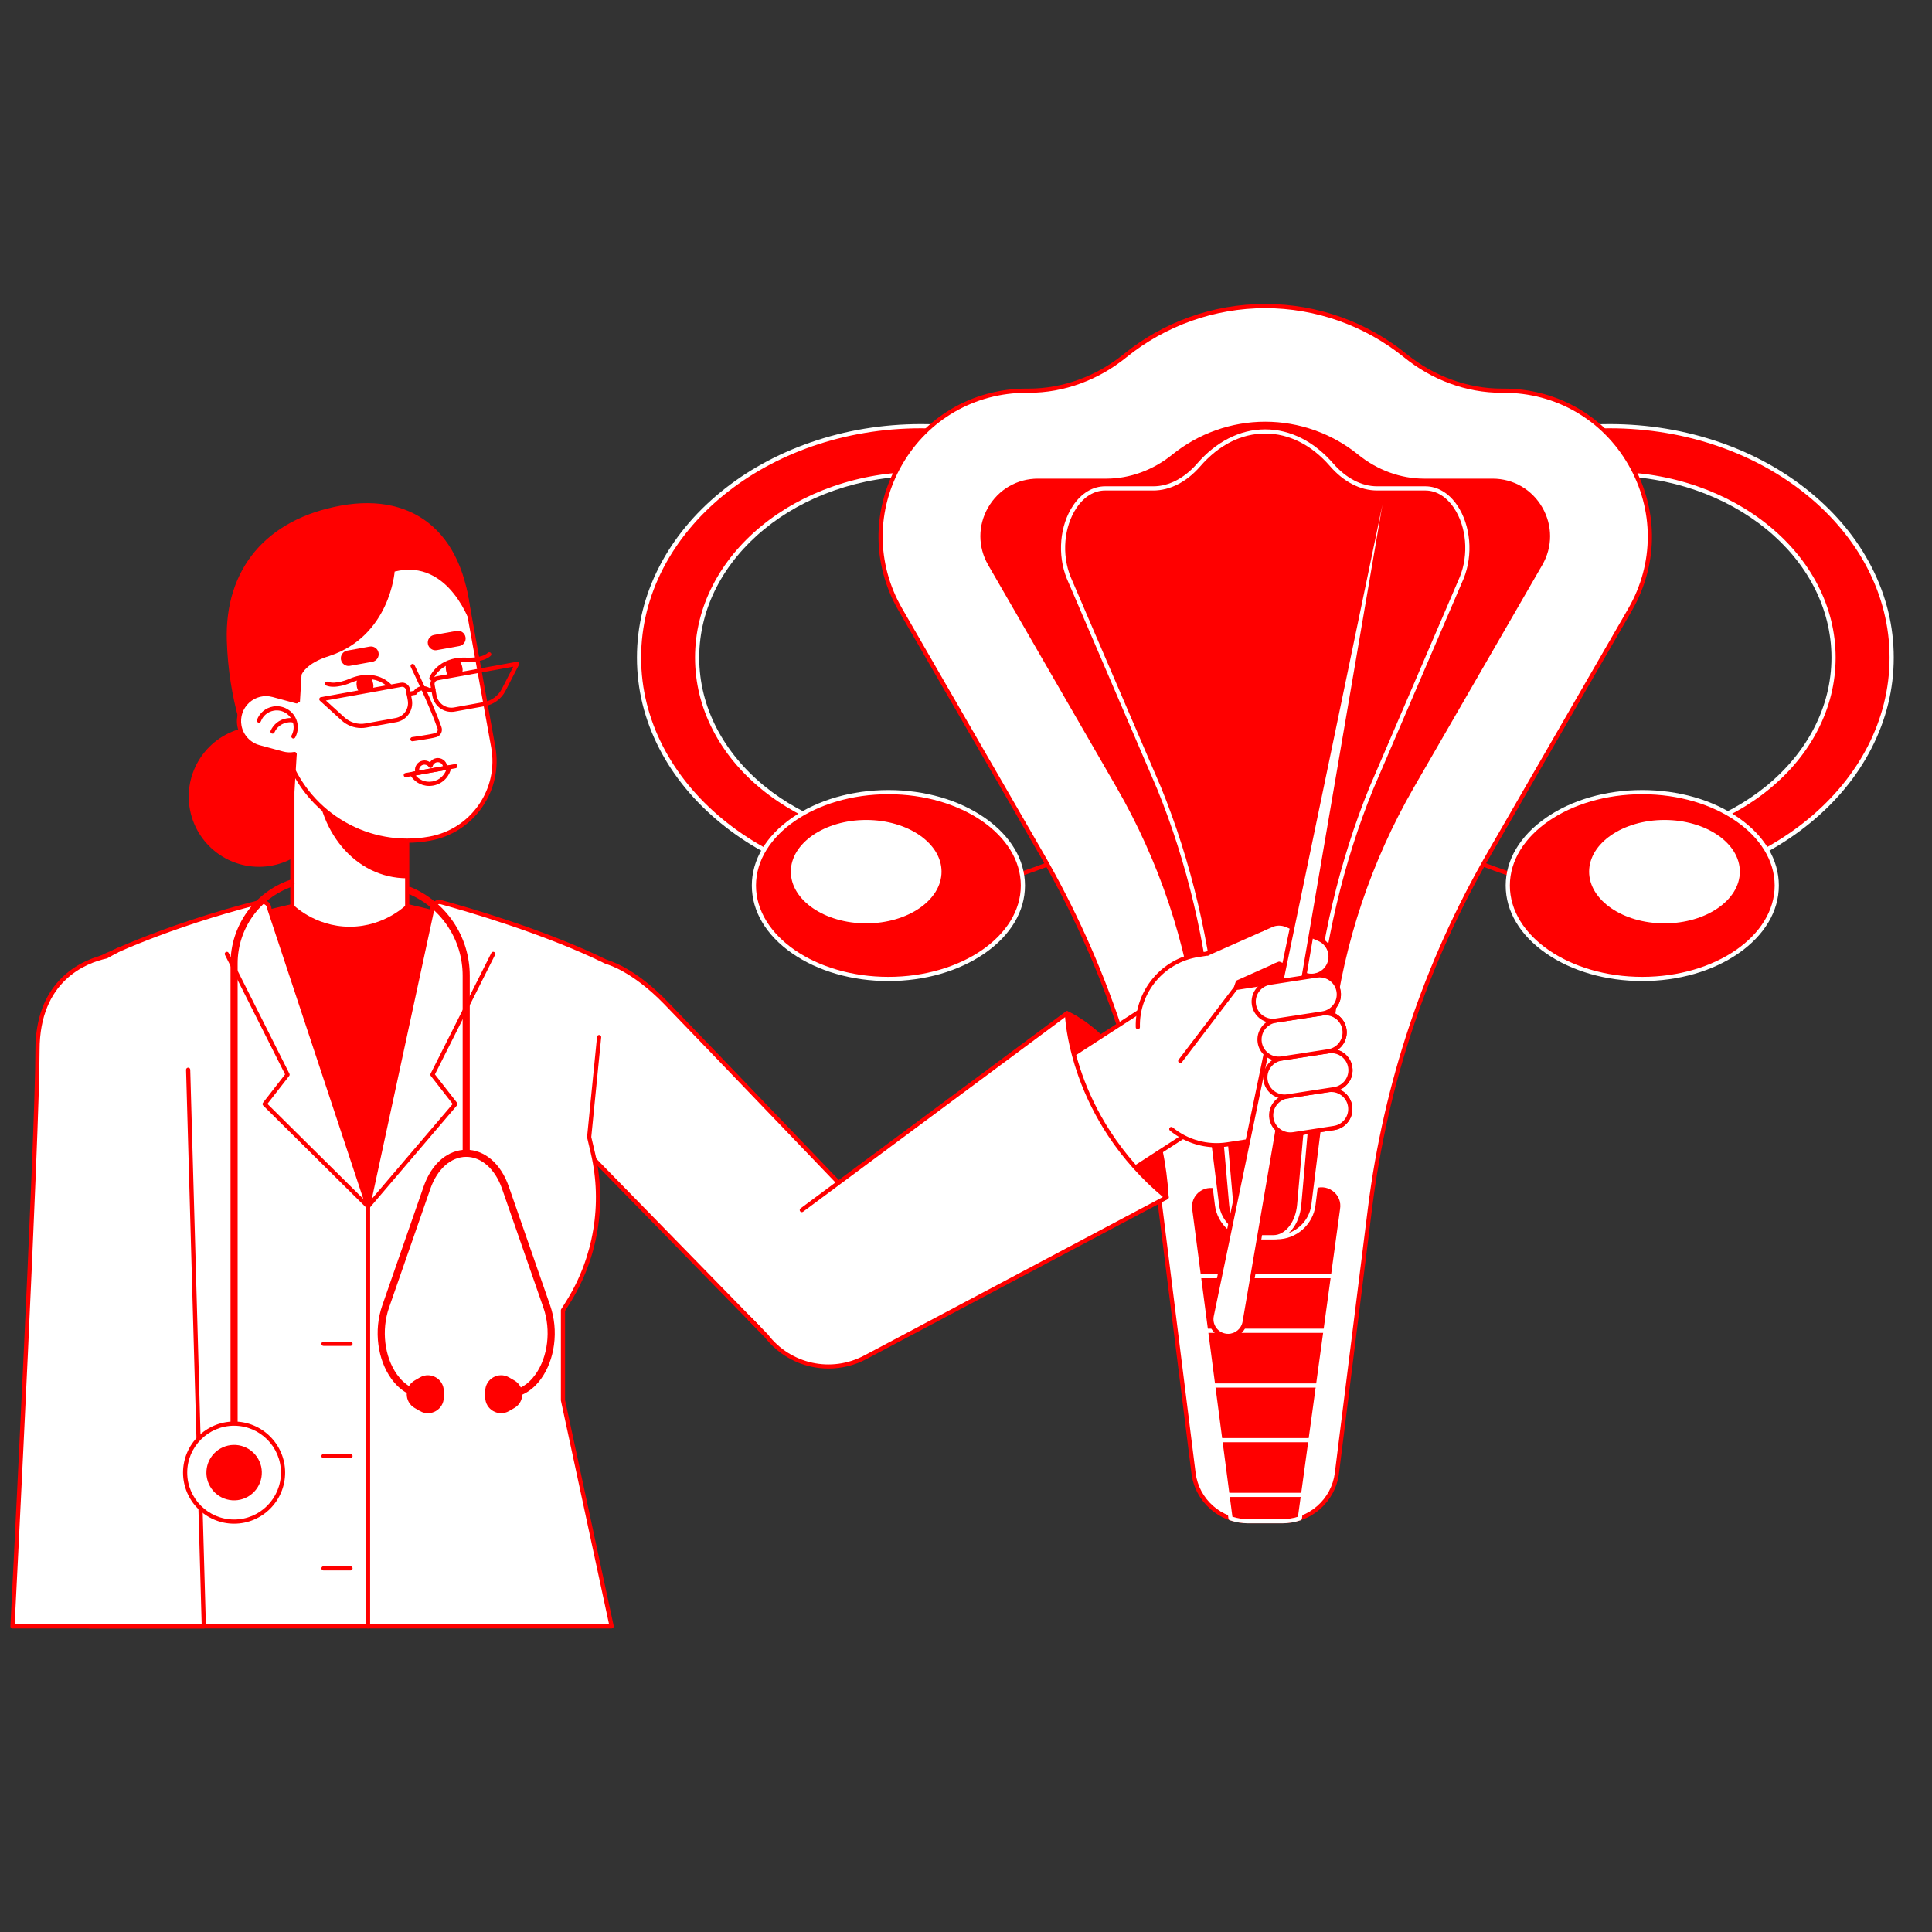 <svg xmlns="http://www.w3.org/2000/svg" xmlns:xlink="http://www.w3.org/1999/xlink" width="1800" viewBox="0 0 1350 1350" height="1800" preserveAspectRatio="xMidYMid meet"><rect x="0" y="0" width="1350" height="1350" fill="#333333" stroke="none"/><defs><clipPath id="9d87e93e04"><path d="M 926 296 L 1323.75 296 L 1323.75 623 L 926 623 Z M 926 296 " clip-rule="nonzero"></path></clipPath><clipPath id="376b36d60d"><path d="M 613 212.41 L 1155 212.41 L 1155 1065 L 613 1065 Z M 613 212.41 " clip-rule="nonzero"></path></clipPath><clipPath id="9a4d0c9cba"><path d="M 60 628 L 429 628 L 429 1137.91 L 60 1137.91 Z M 60 628 " clip-rule="nonzero"></path></clipPath><clipPath id="864d888239"><path d="M 255 841 L 259 841 L 259 1137.91 L 255 1137.91 Z M 255 841 " clip-rule="nonzero"></path></clipPath><clipPath id="6301aaf71c"><path d="M 7 662 L 144 662 L 144 1137.91 L 7 1137.91 Z M 7 662 " clip-rule="nonzero"></path></clipPath></defs><path fill="#ff0000" d="M 643.535 587.832 C 557.152 587.832 487.121 530.367 487.121 459.48 C 487.121 388.594 557.152 331.129 643.535 331.129 C 729.922 331.129 799.949 388.594 799.949 459.48 C 799.949 493.359 783.953 524.176 757.816 547.113 L 778.535 577.23 C 816.715 547.746 840.555 505.895 840.555 459.48 C 840.555 370.191 752.344 297.809 643.535 297.809 C 534.727 297.809 446.52 370.191 446.52 459.48 C 446.52 548.766 534.727 621.148 643.535 621.148 Z M 643.535 587.832 " fill-opacity="1" fill-rule="nonzero"></path><path fill="#ffffff" d="M 643.535 622.609 C 616.777 622.609 590.812 618.309 566.371 609.824 C 542.746 601.625 521.527 589.883 503.301 574.926 C 485.051 559.953 470.719 542.508 460.707 523.078 C 450.324 502.938 445.059 481.539 445.059 459.48 C 445.059 437.418 450.324 416.02 460.707 395.879 C 470.719 376.449 485.051 359.008 503.301 344.031 C 521.527 329.074 542.746 317.332 566.371 309.133 C 590.812 300.652 616.777 296.348 643.535 296.348 C 670.297 296.348 696.262 300.652 720.703 309.133 C 744.328 317.332 765.547 329.074 783.773 344.031 C 802.023 359.008 816.355 376.449 826.367 395.879 C 836.75 416.02 842.012 437.418 842.012 459.48 C 842.012 482.414 836.34 504.594 825.148 525.395 C 814.352 545.469 798.969 563.297 779.43 578.387 C 779.109 578.633 778.707 578.734 778.309 578.672 C 777.914 578.609 777.562 578.387 777.332 578.059 L 756.617 547.941 C 756.195 547.332 756.301 546.504 756.855 546.016 C 783.703 522.449 798.492 491.719 798.492 459.48 C 798.492 389.512 728.98 332.59 643.535 332.59 C 558.094 332.59 488.582 389.512 488.582 459.48 C 488.582 529.449 558.094 586.371 643.535 586.371 C 644.344 586.371 644.996 587.023 644.996 587.832 L 644.996 621.148 C 644.996 621.957 644.344 622.609 643.535 622.609 Z M 643.535 299.27 C 535.707 299.27 447.98 371.141 447.98 459.48 C 447.98 547.418 534.914 619.039 642.078 619.684 L 642.078 589.285 C 621.312 589.133 601.168 585.715 582.176 579.125 C 563.387 572.602 546.508 563.266 532.008 551.367 C 517.488 539.453 506.086 525.57 498.117 510.109 C 489.852 494.074 485.664 477.043 485.664 459.48 C 485.664 441.918 489.852 424.883 498.117 408.852 C 506.086 393.387 517.488 379.508 532.008 367.59 C 546.508 355.695 563.387 346.355 582.176 339.836 C 601.613 333.086 622.258 329.668 643.535 329.668 C 664.816 329.668 685.461 333.086 704.898 339.836 C 723.688 346.355 740.566 355.695 755.062 367.59 C 769.582 379.508 780.988 393.387 788.957 408.852 C 797.223 424.883 801.41 441.918 801.41 459.48 C 801.41 492.18 786.629 523.336 759.754 547.352 L 778.859 575.125 C 817.715 544.617 839.094 503.602 839.094 459.48 C 839.094 371.141 751.367 299.27 643.535 299.27 Z M 643.535 299.27 " fill-opacity="1" fill-rule="nonzero"></path><path fill="#ff0000" d="M 1124.789 587.832 C 1211.176 587.832 1281.203 530.367 1281.203 459.48 C 1281.203 388.594 1211.176 331.129 1124.789 331.129 C 1038.406 331.129 968.375 388.594 968.375 459.48 C 968.375 493.359 984.375 524.176 1010.508 547.113 L 989.793 577.23 C 951.613 547.746 927.773 505.895 927.773 459.48 C 927.773 370.191 1015.98 297.809 1124.789 297.809 C 1233.602 297.809 1321.809 370.191 1321.809 459.48 C 1321.809 548.766 1233.602 621.148 1124.789 621.148 Z M 1124.789 587.832 " fill-opacity="1" fill-rule="nonzero"></path><g clip-path="url(#9d87e93e04)"><path fill="#ffffff" d="M 1124.789 622.609 C 1123.984 622.609 1123.332 621.957 1123.332 621.148 L 1123.332 587.832 C 1123.332 587.023 1123.984 586.371 1124.789 586.371 C 1210.23 586.371 1279.746 529.449 1279.746 459.48 C 1279.746 389.512 1210.23 332.59 1124.789 332.59 C 1039.348 332.59 969.836 389.512 969.836 459.48 C 969.836 491.719 984.625 522.449 1011.473 546.016 C 1012.027 546.504 1012.133 547.332 1011.711 547.941 L 990.992 578.059 C 990.766 578.387 990.414 578.609 990.016 578.672 C 989.621 578.734 989.215 578.629 988.898 578.387 C 969.359 563.297 953.977 545.469 943.18 525.395 C 931.988 504.594 926.312 482.414 926.312 459.48 C 926.312 437.418 931.578 416.02 941.957 395.879 C 951.973 376.449 966.305 359.008 984.551 344.031 C 1002.781 329.074 1024 317.332 1047.625 309.133 C 1072.066 300.648 1098.031 296.348 1124.789 296.348 C 1151.551 296.348 1177.512 300.652 1201.957 309.133 C 1225.582 317.332 1246.801 329.074 1265.027 344.031 C 1283.277 359.008 1297.605 376.449 1307.621 395.879 C 1318.004 416.02 1323.266 437.418 1323.266 459.48 C 1323.266 481.539 1318.004 502.938 1307.621 523.078 C 1297.605 542.508 1283.277 559.953 1265.027 574.926 C 1246.801 589.883 1225.582 601.625 1201.957 609.824 C 1177.512 618.309 1151.551 622.609 1124.789 622.609 Z M 1126.25 589.285 L 1126.25 619.684 C 1233.41 619.039 1320.348 547.422 1320.348 459.48 C 1320.348 371.141 1232.621 299.27 1124.789 299.27 C 1016.961 299.27 929.234 371.141 929.234 459.48 C 929.234 503.605 950.613 544.617 989.465 575.125 L 1008.574 547.352 C 981.699 523.336 966.914 492.18 966.914 459.48 C 966.914 441.918 971.105 424.883 979.371 408.852 C 987.34 393.387 998.742 379.508 1013.262 367.59 C 1027.762 355.695 1044.641 346.355 1063.43 339.836 C 1082.867 333.086 1103.512 329.668 1124.789 329.668 C 1146.07 329.668 1166.715 333.086 1186.152 339.836 C 1204.941 346.355 1221.82 355.695 1236.316 367.59 C 1250.836 379.508 1262.242 393.387 1270.211 408.852 C 1278.473 424.883 1282.664 441.918 1282.664 459.48 C 1282.664 477.043 1278.473 494.074 1270.211 510.109 C 1262.242 525.57 1250.836 539.453 1236.316 551.367 C 1221.82 563.266 1204.941 572.602 1186.152 579.125 C 1167.16 585.715 1147.016 589.133 1126.25 589.285 Z M 1126.25 589.285 " fill-opacity="1" fill-rule="nonzero"></path></g><path fill="#ff0000" d="M 714.012 611.961 C 713.402 611.961 712.832 611.574 712.629 610.965 C 712.371 610.199 712.781 609.371 713.547 609.113 C 718.438 607.469 728.078 604.055 733.129 601.918 C 733.871 601.605 734.727 601.953 735.043 602.695 C 735.355 603.438 735.008 604.297 734.266 604.609 C 729.105 606.793 719.605 610.156 714.477 611.883 C 714.324 611.934 714.168 611.961 714.012 611.961 Z M 714.012 611.961 " fill-opacity="1" fill-rule="nonzero"></path><path fill="#ff0000" d="M 714.762 618.785 C 714.762 619.852 714.723 620.918 714.648 621.984 C 714.574 623.055 714.461 624.117 714.309 625.18 C 714.16 626.242 713.969 627.305 713.746 628.359 C 713.52 629.418 713.258 630.469 712.957 631.516 C 712.656 632.566 712.32 633.605 711.945 634.645 C 711.57 635.68 711.16 636.707 710.715 637.73 C 710.27 638.754 709.785 639.766 709.27 640.773 C 708.75 641.777 708.195 642.773 707.609 643.762 C 707.02 644.75 706.395 645.727 705.738 646.691 C 705.082 647.656 704.391 648.609 703.664 649.551 C 702.941 650.496 702.184 651.422 701.391 652.34 C 700.602 653.254 699.777 654.156 698.922 655.047 C 698.07 655.934 697.184 656.809 696.266 657.664 C 695.352 658.523 694.406 659.367 693.43 660.191 C 692.453 661.016 691.449 661.824 690.418 662.617 C 689.383 663.41 688.324 664.184 687.234 664.938 C 686.148 665.691 685.035 666.43 683.895 667.145 C 682.754 667.863 681.59 668.562 680.402 669.238 C 679.215 669.918 678 670.574 676.766 671.211 C 675.531 671.848 674.273 672.461 672.992 673.055 C 671.715 673.648 670.414 674.219 669.098 674.77 C 667.777 675.316 666.441 675.844 665.082 676.348 C 663.727 676.852 662.352 677.332 660.961 677.789 C 659.574 678.246 658.168 678.676 656.746 679.086 C 655.324 679.496 653.891 679.879 652.441 680.238 C 650.992 680.598 649.535 680.934 648.062 681.246 C 646.59 681.555 645.109 681.84 643.617 682.098 C 642.125 682.359 640.625 682.594 639.117 682.801 C 637.605 683.008 636.094 683.191 634.57 683.348 C 633.051 683.504 631.523 683.637 629.992 683.742 C 628.461 683.844 626.93 683.926 625.391 683.977 C 623.855 684.027 622.32 684.055 620.781 684.055 C 619.242 684.055 617.707 684.027 616.168 683.977 C 614.633 683.926 613.098 683.844 611.57 683.742 C 610.039 683.637 608.512 683.504 606.992 683.348 C 605.469 683.191 603.953 683.008 602.445 682.801 C 600.938 682.594 599.438 682.359 597.945 682.098 C 596.453 681.84 594.973 681.555 593.5 681.246 C 592.027 680.934 590.566 680.598 589.121 680.238 C 587.672 679.879 586.238 679.496 584.816 679.086 C 583.395 678.676 581.988 678.246 580.598 677.789 C 579.207 677.332 577.836 676.852 576.477 676.348 C 575.121 675.844 573.785 675.316 572.465 674.77 C 571.145 674.219 569.848 673.648 568.566 673.055 C 567.289 672.461 566.031 671.848 564.797 671.211 C 563.559 670.574 562.348 669.918 561.16 669.238 C 559.969 668.562 558.805 667.863 557.668 667.145 C 556.527 666.43 555.414 665.691 554.324 664.938 C 553.238 664.184 552.18 663.41 551.145 662.617 C 550.113 661.824 549.109 661.016 548.133 660.191 C 547.156 659.367 546.211 658.523 545.293 657.664 C 544.379 656.809 543.492 655.934 542.637 655.047 C 541.785 654.156 540.961 653.258 540.172 652.34 C 539.379 651.422 538.621 650.496 537.898 649.551 C 537.172 648.609 536.48 647.656 535.824 646.691 C 535.164 645.727 534.543 644.75 533.953 643.762 C 533.363 642.773 532.812 641.777 532.293 640.773 C 531.773 639.766 531.293 638.754 530.848 637.73 C 530.398 636.707 529.988 635.68 529.617 634.645 C 529.242 633.605 528.906 632.566 528.605 631.516 C 528.305 630.469 528.043 629.418 527.816 628.359 C 527.59 627.305 527.402 626.242 527.25 625.18 C 527.102 624.117 526.988 623.055 526.914 621.984 C 526.836 620.918 526.801 619.852 526.801 618.785 C 526.801 617.715 526.836 616.648 526.914 615.582 C 526.988 614.512 527.102 613.449 527.25 612.387 C 527.402 611.324 527.59 610.262 527.816 609.207 C 528.043 608.148 528.305 607.098 528.605 606.051 C 528.906 605 529.242 603.961 529.617 602.922 C 529.988 601.887 530.398 600.859 530.848 599.836 C 531.293 598.812 531.773 597.801 532.293 596.793 C 532.812 595.789 533.363 594.793 533.953 593.805 C 534.543 592.816 535.164 591.84 535.824 590.875 C 536.48 589.91 537.172 588.957 537.898 588.016 C 538.621 587.074 539.379 586.145 540.172 585.227 C 540.961 584.312 541.785 583.41 542.637 582.52 C 543.492 581.633 544.379 580.758 545.293 579.902 C 546.211 579.043 547.156 578.199 548.133 577.375 C 549.109 576.551 550.113 575.742 551.145 574.949 C 552.18 574.156 553.238 573.383 554.324 572.629 C 555.414 571.875 556.527 571.137 557.668 570.422 C 558.805 569.703 559.969 569.004 561.16 568.328 C 562.348 567.648 563.559 566.992 564.797 566.355 C 566.031 565.719 567.289 565.105 568.566 564.512 C 569.848 563.918 571.145 563.348 572.465 562.797 C 573.785 562.25 575.121 561.723 576.477 561.219 C 577.836 560.715 579.207 560.234 580.598 559.777 C 581.988 559.32 583.395 558.891 584.816 558.48 C 586.238 558.07 587.672 557.688 589.121 557.328 C 590.566 556.969 592.027 556.633 593.5 556.32 C 594.973 556.012 596.453 555.727 597.945 555.469 C 599.438 555.207 600.938 554.973 602.445 554.766 C 603.953 554.559 605.469 554.375 606.992 554.219 C 608.512 554.062 610.039 553.93 611.57 553.824 C 613.098 553.723 614.633 553.645 616.168 553.59 C 617.707 553.539 619.242 553.512 620.781 553.512 C 622.32 553.512 623.855 553.539 625.391 553.59 C 626.93 553.645 628.461 553.723 629.992 553.824 C 631.523 553.93 633.051 554.062 634.57 554.219 C 636.094 554.375 637.605 554.559 639.117 554.766 C 640.625 554.973 642.125 555.207 643.617 555.469 C 645.109 555.727 646.59 556.012 648.062 556.32 C 649.535 556.633 650.992 556.969 652.441 557.328 C 653.891 557.688 655.324 558.07 656.746 558.48 C 658.168 558.891 659.574 559.32 660.961 559.777 C 662.352 560.234 663.727 560.715 665.082 561.219 C 666.441 561.723 667.777 562.25 669.098 562.797 C 670.414 563.348 671.715 563.918 672.992 564.512 C 674.273 565.105 675.531 565.719 676.766 566.355 C 678 566.992 679.211 567.648 680.402 568.328 C 681.59 569.004 682.754 569.703 683.895 570.422 C 685.035 571.137 686.148 571.875 687.234 572.629 C 688.324 573.383 689.383 574.156 690.418 574.949 C 691.449 575.742 692.453 576.551 693.43 577.375 C 694.406 578.199 695.352 579.043 696.266 579.902 C 697.184 580.758 698.07 581.633 698.922 582.52 C 699.777 583.41 700.602 584.312 701.391 585.227 C 702.184 586.145 702.941 587.074 703.664 588.016 C 704.391 588.957 705.082 589.91 705.738 590.875 C 706.395 591.84 707.02 592.816 707.609 593.805 C 708.195 594.793 708.75 595.789 709.27 596.793 C 709.785 597.801 710.27 598.812 710.715 599.836 C 711.16 600.859 711.57 601.887 711.945 602.922 C 712.32 603.961 712.656 605 712.957 606.051 C 713.258 607.098 713.52 608.148 713.746 609.207 C 713.969 610.262 714.16 611.324 714.309 612.387 C 714.461 613.449 714.574 614.512 714.648 615.582 C 714.723 616.648 714.762 617.715 714.762 618.785 Z M 714.762 618.785 " fill-opacity="1" fill-rule="nonzero"></path><path fill="#ffffff" d="M 620.781 685.516 C 595.383 685.516 571.484 678.633 553.492 666.137 C 535.336 653.527 525.34 636.711 525.34 618.785 C 525.34 600.855 535.336 584.039 553.492 571.43 C 571.484 558.934 595.383 552.051 620.781 552.051 C 646.18 552.051 670.074 558.934 688.07 571.43 C 706.223 584.039 716.223 600.855 716.223 618.785 C 716.223 636.711 706.223 653.527 688.07 666.137 C 670.074 678.633 646.18 685.516 620.781 685.516 Z M 620.781 554.973 C 569.766 554.973 528.258 583.598 528.258 618.785 C 528.258 653.969 569.766 682.594 620.781 682.594 C 671.797 682.594 713.301 653.969 713.301 618.785 C 713.301 583.598 671.797 554.973 620.781 554.973 Z M 620.781 554.973 " fill-opacity="1" fill-rule="nonzero"></path><path fill="#ffffff" d="M 659.371 609.086 C 659.371 610.316 659.285 611.547 659.109 612.77 C 658.938 613.996 658.676 615.211 658.332 616.418 C 657.984 617.629 657.555 618.82 657.043 619.996 C 656.527 621.176 655.93 622.332 655.25 623.469 C 654.574 624.609 653.816 625.719 652.98 626.805 C 652.145 627.891 651.234 628.945 650.25 629.969 C 649.266 630.992 648.211 631.98 647.086 632.93 C 645.965 633.883 644.773 634.793 643.52 635.664 C 642.266 636.535 640.957 637.359 639.586 638.141 C 638.215 638.922 636.793 639.656 635.32 640.34 C 633.848 641.023 632.328 641.656 630.766 642.234 C 629.203 642.816 627.602 643.34 625.965 643.812 C 624.328 644.281 622.66 644.695 620.965 645.055 C 619.266 645.41 617.551 645.711 615.812 645.949 C 614.074 646.191 612.324 646.371 610.559 646.492 C 608.793 646.613 607.027 646.672 605.254 646.672 C 603.48 646.672 601.715 646.613 599.949 646.492 C 598.188 646.371 596.434 646.191 594.695 645.949 C 592.957 645.711 591.242 645.41 589.543 645.055 C 587.848 644.695 586.184 644.281 584.543 643.812 C 582.906 643.34 581.305 642.816 579.742 642.234 C 578.18 641.656 576.66 641.023 575.188 640.34 C 573.715 639.656 572.293 638.922 570.922 638.141 C 569.551 637.359 568.242 636.535 566.988 635.664 C 565.734 634.793 564.547 633.883 563.422 632.93 C 562.297 631.98 561.242 630.992 560.258 629.969 C 559.273 628.945 558.363 627.891 557.527 626.805 C 556.691 625.719 555.934 624.609 555.258 623.469 C 554.578 622.332 553.98 621.176 553.469 619.996 C 552.953 618.82 552.523 617.629 552.176 616.418 C 551.832 615.211 551.57 613.996 551.398 612.77 C 551.223 611.547 551.137 610.316 551.137 609.086 C 551.137 607.855 551.223 606.629 551.398 605.402 C 551.57 604.18 551.832 602.961 552.176 601.754 C 552.523 600.547 552.953 599.355 553.469 598.176 C 553.98 597 554.578 595.84 555.258 594.703 C 555.934 593.566 556.691 592.457 557.527 591.371 C 558.363 590.285 559.273 589.23 560.258 588.207 C 561.242 587.184 562.297 586.195 563.422 585.242 C 564.547 584.293 565.734 583.379 566.988 582.512 C 568.242 581.641 569.551 580.812 570.922 580.031 C 572.293 579.254 573.715 578.52 575.188 577.836 C 576.66 577.152 578.18 576.52 579.742 575.941 C 581.305 575.359 582.906 574.832 584.543 574.363 C 586.184 573.891 587.848 573.477 589.543 573.121 C 591.242 572.762 592.957 572.465 594.695 572.223 C 596.434 571.984 598.188 571.805 599.949 571.684 C 601.715 571.562 603.48 571.5 605.254 571.5 C 607.027 571.5 608.793 571.562 610.559 571.684 C 612.324 571.805 614.074 571.984 615.812 572.223 C 617.551 572.465 619.266 572.762 620.965 573.121 C 622.66 573.477 624.328 573.891 625.965 574.363 C 627.602 574.832 629.203 575.359 630.766 575.941 C 632.328 576.52 633.848 577.152 635.32 577.836 C 636.793 578.52 638.215 579.254 639.586 580.031 C 640.957 580.812 642.266 581.641 643.52 582.512 C 644.773 583.379 645.965 584.293 647.086 585.242 C 648.211 586.195 649.266 587.184 650.25 588.207 C 651.234 589.23 652.145 590.285 652.98 591.371 C 653.816 592.457 654.574 593.566 655.25 594.703 C 655.93 595.84 656.527 597 657.043 598.176 C 657.555 599.355 657.984 600.547 658.332 601.754 C 658.676 602.961 658.938 604.18 659.109 605.402 C 659.285 606.629 659.371 607.855 659.371 609.086 Z M 659.371 609.086 " fill-opacity="1" fill-rule="nonzero"></path><path fill="#ff0000" d="M 605.254 648.133 C 590.504 648.133 576.617 644.133 566.156 636.863 C 555.527 629.484 549.676 619.621 549.676 609.086 C 549.676 598.555 555.527 588.691 566.156 581.309 C 576.617 574.043 590.504 570.039 605.254 570.039 C 620.004 570.039 633.891 574.043 644.352 581.309 C 654.98 588.691 660.832 598.555 660.832 609.086 C 660.832 619.621 654.98 629.484 644.352 636.863 C 633.891 644.133 620.004 648.133 605.254 648.133 Z M 605.254 572.961 C 576.219 572.961 552.598 589.168 552.598 609.086 C 552.598 629.008 576.219 645.211 605.254 645.211 C 634.289 645.211 657.91 629.008 657.91 609.086 C 657.91 589.168 634.289 572.961 605.254 572.961 Z M 605.254 572.961 " fill-opacity="1" fill-rule="nonzero"></path><path fill="#ff0000" d="M 1054.316 611.961 C 1054.16 611.961 1054.004 611.934 1053.848 611.883 C 1048.723 610.156 1039.223 606.793 1034.062 604.609 C 1033.32 604.297 1032.973 603.438 1033.285 602.695 C 1033.602 601.953 1034.457 601.605 1035.199 601.918 C 1040.25 604.055 1049.891 607.465 1054.781 609.113 C 1055.547 609.371 1055.957 610.199 1055.699 610.965 C 1055.492 611.574 1054.926 611.961 1054.316 611.961 Z M 1054.316 611.961 " fill-opacity="1" fill-rule="nonzero"></path><path fill="#ff0000" d="M 1241.527 618.785 C 1241.527 619.852 1241.488 620.918 1241.414 621.984 C 1241.34 623.055 1241.227 624.117 1241.074 625.18 C 1240.926 626.242 1240.734 627.305 1240.512 628.359 C 1240.285 629.418 1240.023 630.469 1239.723 631.516 C 1239.422 632.566 1239.086 633.605 1238.711 634.645 C 1238.336 635.68 1237.926 636.707 1237.48 637.73 C 1237.035 638.754 1236.551 639.766 1236.035 640.773 C 1235.516 641.777 1234.961 642.773 1234.375 643.762 C 1233.785 644.75 1233.16 645.727 1232.504 646.691 C 1231.848 647.656 1231.156 648.609 1230.43 649.551 C 1229.707 650.496 1228.949 651.422 1228.156 652.34 C 1227.367 653.254 1226.543 654.156 1225.688 655.047 C 1224.836 655.934 1223.949 656.809 1223.031 657.664 C 1222.117 658.523 1221.172 659.367 1220.195 660.191 C 1219.219 661.016 1218.215 661.824 1217.184 662.617 C 1216.148 663.41 1215.09 664.184 1214 664.938 C 1212.914 665.691 1211.801 666.43 1210.66 667.145 C 1209.52 667.863 1208.355 668.562 1207.168 669.238 C 1205.98 669.918 1204.766 670.574 1203.531 671.211 C 1202.297 671.848 1201.039 672.461 1199.758 673.055 C 1198.48 673.648 1197.18 674.219 1195.863 674.77 C 1194.543 675.316 1193.207 675.844 1191.848 676.348 C 1190.492 676.852 1189.117 677.332 1187.727 677.789 C 1186.34 678.246 1184.934 678.676 1183.512 679.086 C 1182.09 679.496 1180.656 679.879 1179.207 680.238 C 1177.758 680.598 1176.301 680.934 1174.828 681.246 C 1173.355 681.555 1171.875 681.84 1170.383 682.098 C 1168.891 682.359 1167.391 682.594 1165.883 682.801 C 1164.371 683.008 1162.859 683.191 1161.336 683.348 C 1159.816 683.504 1158.289 683.637 1156.758 683.742 C 1155.227 683.844 1153.695 683.926 1152.156 683.977 C 1150.621 684.027 1149.086 684.055 1147.547 684.055 C 1146.008 684.055 1144.473 684.027 1142.934 683.977 C 1141.398 683.926 1139.863 683.844 1138.336 683.742 C 1136.805 683.637 1135.277 683.504 1133.758 683.348 C 1132.234 683.191 1130.719 683.008 1129.211 682.801 C 1127.703 682.594 1126.203 682.359 1124.711 682.098 C 1123.219 681.84 1121.738 681.555 1120.266 681.246 C 1118.793 680.934 1117.332 680.598 1115.887 680.238 C 1114.438 679.879 1113.004 679.496 1111.582 679.086 C 1110.16 678.676 1108.754 678.246 1107.363 677.789 C 1105.973 677.332 1104.602 676.852 1103.242 676.348 C 1101.887 675.844 1100.551 675.316 1099.23 674.77 C 1097.91 674.219 1096.613 673.648 1095.332 673.055 C 1094.055 672.461 1092.797 671.848 1091.562 671.211 C 1090.328 670.574 1089.113 669.918 1087.926 669.238 C 1086.734 668.562 1085.57 667.863 1084.434 667.145 C 1083.293 666.43 1082.18 665.691 1081.09 664.938 C 1080.004 664.184 1078.945 663.41 1077.91 662.617 C 1076.879 661.824 1075.875 661.016 1074.898 660.191 C 1073.922 659.367 1072.977 658.523 1072.059 657.664 C 1071.145 656.809 1070.258 655.934 1069.402 655.047 C 1068.551 654.156 1067.727 653.258 1066.938 652.34 C 1066.145 651.422 1065.387 650.496 1064.66 649.551 C 1063.938 648.609 1063.246 647.656 1062.59 646.691 C 1061.93 645.727 1061.309 644.75 1060.719 643.762 C 1060.129 642.773 1059.578 641.777 1059.059 640.773 C 1058.539 639.766 1058.059 638.754 1057.613 637.73 C 1057.164 636.707 1056.754 635.68 1056.383 634.645 C 1056.008 633.605 1055.672 632.566 1055.371 631.516 C 1055.07 630.469 1054.809 629.418 1054.582 628.359 C 1054.355 627.305 1054.168 626.242 1054.016 625.18 C 1053.867 624.117 1053.754 623.055 1053.68 621.984 C 1053.602 620.918 1053.566 619.852 1053.566 618.785 C 1053.566 617.715 1053.602 616.648 1053.68 615.582 C 1053.754 614.512 1053.867 613.449 1054.016 612.387 C 1054.168 611.324 1054.355 610.262 1054.582 609.207 C 1054.809 608.148 1055.07 607.098 1055.371 606.051 C 1055.672 605 1056.008 603.961 1056.383 602.922 C 1056.754 601.887 1057.164 600.859 1057.613 599.836 C 1058.059 598.812 1058.539 597.801 1059.059 596.793 C 1059.578 595.789 1060.129 594.793 1060.719 593.805 C 1061.309 592.816 1061.93 591.84 1062.59 590.875 C 1063.246 589.91 1063.938 588.957 1064.66 588.016 C 1065.387 587.074 1066.145 586.145 1066.938 585.227 C 1067.727 584.312 1068.551 583.41 1069.402 582.52 C 1070.258 581.633 1071.145 580.758 1072.059 579.902 C 1072.977 579.043 1073.922 578.199 1074.898 577.375 C 1075.875 576.551 1076.879 575.742 1077.91 574.949 C 1078.945 574.156 1080.004 573.383 1081.09 572.629 C 1082.18 571.875 1083.293 571.137 1084.434 570.422 C 1085.57 569.703 1086.734 569.004 1087.926 568.328 C 1089.113 567.648 1090.328 566.992 1091.562 566.355 C 1092.797 565.719 1094.055 565.105 1095.332 564.512 C 1096.613 563.918 1097.91 563.348 1099.23 562.797 C 1100.551 562.25 1101.887 561.723 1103.242 561.219 C 1104.602 560.715 1105.973 560.234 1107.363 559.777 C 1108.754 559.32 1110.16 558.891 1111.582 558.48 C 1113.004 558.07 1114.438 557.688 1115.887 557.328 C 1117.332 556.969 1118.793 556.633 1120.266 556.32 C 1121.738 556.012 1123.219 555.727 1124.711 555.469 C 1126.203 555.207 1127.703 554.973 1129.211 554.766 C 1130.719 554.559 1132.234 554.375 1133.758 554.219 C 1135.277 554.062 1136.805 553.93 1138.336 553.824 C 1139.863 553.723 1141.398 553.645 1142.934 553.59 C 1144.473 553.539 1146.008 553.512 1147.547 553.512 C 1149.086 553.512 1150.621 553.539 1152.156 553.59 C 1153.695 553.645 1155.227 553.723 1156.758 553.824 C 1158.289 553.93 1159.816 554.062 1161.336 554.219 C 1162.859 554.375 1164.371 554.559 1165.883 554.766 C 1167.391 554.973 1168.891 555.207 1170.383 555.469 C 1171.875 555.727 1173.355 556.012 1174.828 556.32 C 1176.301 556.633 1177.758 556.969 1179.207 557.328 C 1180.656 557.688 1182.09 558.07 1183.512 558.48 C 1184.934 558.891 1186.34 559.32 1187.727 559.777 C 1189.117 560.234 1190.492 560.715 1191.848 561.219 C 1193.207 561.723 1194.543 562.25 1195.863 562.797 C 1197.18 563.348 1198.48 563.918 1199.758 564.512 C 1201.039 565.105 1202.297 565.719 1203.531 566.355 C 1204.766 566.992 1205.98 567.648 1207.168 568.328 C 1208.355 569.004 1209.52 569.703 1210.66 570.422 C 1211.801 571.137 1212.914 571.875 1214 572.629 C 1215.09 573.383 1216.148 574.156 1217.184 574.949 C 1218.215 575.742 1219.219 576.551 1220.195 577.375 C 1221.172 578.199 1222.117 579.043 1223.031 579.902 C 1223.949 580.758 1224.836 581.633 1225.688 582.52 C 1226.543 583.41 1227.367 584.312 1228.156 585.227 C 1228.949 586.145 1229.707 587.074 1230.43 588.016 C 1231.156 588.957 1231.848 589.91 1232.504 590.875 C 1233.16 591.84 1233.785 592.816 1234.375 593.805 C 1234.961 594.793 1235.516 595.789 1236.035 596.793 C 1236.551 597.801 1237.035 598.812 1237.48 599.836 C 1237.926 600.859 1238.336 601.887 1238.711 602.922 C 1239.086 603.961 1239.422 605 1239.723 606.051 C 1240.023 607.098 1240.285 608.148 1240.512 609.207 C 1240.734 610.262 1240.926 611.324 1241.074 612.387 C 1241.227 613.449 1241.34 614.512 1241.414 615.582 C 1241.488 616.648 1241.527 617.715 1241.527 618.785 Z M 1241.527 618.785 " fill-opacity="1" fill-rule="nonzero"></path><path fill="#ffffff" d="M 1147.547 685.516 C 1122.148 685.516 1098.25 678.633 1080.258 666.137 C 1062.102 653.527 1052.105 636.711 1052.105 618.785 C 1052.105 600.855 1062.102 584.039 1080.258 571.43 C 1098.25 558.934 1122.148 552.051 1147.547 552.051 C 1172.945 552.051 1196.84 558.934 1214.832 571.43 C 1232.988 584.039 1242.988 600.855 1242.988 618.785 C 1242.988 636.711 1232.988 653.527 1214.832 666.137 C 1196.84 678.633 1172.945 685.516 1147.547 685.516 Z M 1147.547 554.973 C 1096.531 554.973 1055.023 583.598 1055.023 618.785 C 1055.023 653.969 1096.531 682.594 1147.547 682.594 C 1198.562 682.594 1240.066 653.969 1240.066 618.785 C 1240.066 583.598 1198.562 554.973 1147.547 554.973 Z M 1147.547 554.973 " fill-opacity="1" fill-rule="nonzero"></path><path fill="#ffffff" d="M 1217.191 609.086 C 1217.191 610.316 1217.105 611.547 1216.93 612.77 C 1216.758 613.996 1216.496 615.211 1216.152 616.418 C 1215.805 617.629 1215.375 618.82 1214.859 619.996 C 1214.344 621.176 1213.75 622.332 1213.07 623.469 C 1212.391 624.609 1211.637 625.719 1210.801 626.805 C 1209.965 627.891 1209.055 628.945 1208.07 629.969 C 1207.086 630.992 1206.031 631.98 1204.906 632.93 C 1203.781 633.883 1202.594 634.793 1201.34 635.664 C 1200.086 636.535 1198.773 637.359 1197.406 638.141 C 1196.035 638.922 1194.613 639.656 1193.141 640.34 C 1191.664 641.023 1190.148 641.656 1188.582 642.234 C 1187.02 642.816 1185.422 643.34 1183.781 643.812 C 1182.145 644.281 1180.477 644.695 1178.781 645.055 C 1177.086 645.41 1175.367 645.711 1173.629 645.949 C 1171.891 646.191 1170.141 646.371 1168.379 646.492 C 1166.613 646.613 1164.844 646.672 1163.074 646.672 C 1161.301 646.672 1159.531 646.613 1157.77 646.492 C 1156.004 646.371 1154.254 646.191 1152.516 645.949 C 1150.777 645.711 1149.059 645.41 1147.363 645.055 C 1145.668 644.695 1144 644.281 1142.363 643.812 C 1140.727 643.34 1139.125 642.816 1137.562 642.234 C 1136 641.656 1134.48 641.023 1133.008 640.34 C 1131.535 639.656 1130.113 638.922 1128.742 638.141 C 1127.371 637.359 1126.059 636.535 1124.805 635.664 C 1123.555 634.793 1122.363 633.883 1121.238 632.93 C 1120.117 631.98 1119.062 630.992 1118.074 629.969 C 1117.09 628.945 1116.18 627.891 1115.348 626.805 C 1114.512 625.719 1113.754 624.609 1113.074 623.469 C 1112.398 622.332 1111.801 621.176 1111.285 619.996 C 1110.77 618.82 1110.34 617.629 1109.996 616.418 C 1109.648 615.211 1109.391 613.996 1109.215 612.77 C 1109.043 611.547 1108.957 610.316 1108.957 609.086 C 1108.957 607.855 1109.043 606.629 1109.215 605.402 C 1109.391 604.18 1109.648 602.961 1109.996 601.754 C 1110.34 600.547 1110.77 599.355 1111.285 598.176 C 1111.801 597 1112.398 595.84 1113.074 594.703 C 1113.754 593.566 1114.512 592.457 1115.344 591.371 C 1116.18 590.285 1117.09 589.23 1118.074 588.207 C 1119.062 587.184 1120.117 586.195 1121.238 585.242 C 1122.363 584.293 1123.555 583.379 1124.805 582.512 C 1126.059 581.641 1127.371 580.812 1128.742 580.031 C 1130.109 579.254 1131.531 578.52 1133.008 577.836 C 1134.48 577.152 1136 576.52 1137.562 575.941 C 1139.125 575.359 1140.727 574.832 1142.363 574.363 C 1144 573.891 1145.668 573.477 1147.363 573.121 C 1149.059 572.762 1150.777 572.465 1152.516 572.223 C 1154.254 571.984 1156.004 571.805 1157.77 571.684 C 1159.531 571.562 1161.301 571.5 1163.074 571.5 C 1164.844 571.5 1166.613 571.562 1168.379 571.684 C 1170.141 571.805 1171.891 571.984 1173.629 572.223 C 1175.367 572.465 1177.086 572.762 1178.781 573.121 C 1180.477 573.477 1182.145 573.891 1183.781 574.363 C 1185.422 574.832 1187.02 575.359 1188.582 575.941 C 1190.148 576.52 1191.664 577.152 1193.141 577.836 C 1194.613 578.52 1196.035 579.254 1197.406 580.031 C 1198.773 580.812 1200.086 581.641 1201.34 582.512 C 1202.594 583.379 1203.781 584.293 1204.906 585.242 C 1206.031 586.195 1207.086 587.184 1208.07 588.207 C 1209.055 589.23 1209.965 590.285 1210.801 591.371 C 1211.637 592.457 1212.391 593.566 1213.07 594.703 C 1213.75 595.84 1214.344 597 1214.859 598.176 C 1215.375 599.355 1215.805 600.547 1216.152 601.754 C 1216.496 602.961 1216.758 604.18 1216.93 605.402 C 1217.105 606.629 1217.191 607.855 1217.191 609.086 Z M 1217.191 609.086 " fill-opacity="1" fill-rule="nonzero"></path><path fill="#ff0000" d="M 1163.074 648.133 C 1148.324 648.133 1134.438 644.133 1123.973 636.863 C 1113.348 629.484 1107.496 619.621 1107.496 609.086 C 1107.496 598.555 1113.348 588.691 1123.973 581.309 C 1134.438 574.043 1148.324 570.039 1163.074 570.039 C 1177.824 570.039 1191.707 574.043 1202.172 581.309 C 1212.797 588.691 1218.652 598.555 1218.652 609.086 C 1218.652 619.621 1212.797 629.484 1202.172 636.863 C 1191.707 644.133 1177.824 648.133 1163.074 648.133 Z M 1163.074 572.961 C 1134.039 572.961 1110.414 589.168 1110.414 609.086 C 1110.414 629.008 1134.039 645.211 1163.074 645.211 C 1192.109 645.211 1215.73 629.008 1215.73 609.086 C 1215.73 589.168 1192.109 572.961 1163.074 572.961 Z M 1163.074 572.961 " fill-opacity="1" fill-rule="nonzero"></path><path fill="#ffffff" d="M 1050.805 273 L 1049.254 273 C 1024.672 273 1001.121 264.055 982.027 248.57 C 955.277 226.879 921.207 213.871 884.082 213.871 C 846.961 213.871 812.891 226.879 786.137 248.57 C 767.047 264.055 743.492 273 718.914 273 L 717.363 273 C 638.922 273 589.895 357.945 629.117 425.902 L 727.812 596.91 C 771.734 673.012 799.977 757.141 810.875 844.336 L 833.992 1029.34 C 836.391 1048.543 852.711 1062.957 872.059 1062.957 L 896.109 1062.957 C 915.457 1062.957 931.777 1048.547 934.176 1029.344 L 957.293 844.336 C 968.188 757.141 996.43 673.012 1040.352 596.91 L 1139.051 425.902 C 1178.273 357.945 1129.246 273 1050.805 273 Z M 1050.805 273 " fill-opacity="1" fill-rule="nonzero"></path><g clip-path="url(#376b36d60d)"><path fill="#ff0000" d="M 896.109 1064.418 L 872.059 1064.418 C 852.016 1064.418 835.027 1049.414 832.543 1029.523 L 809.426 844.52 C 798.496 757.047 770.609 673.984 726.551 597.641 L 627.852 426.633 C 618.379 410.223 613.543 391.785 613.867 373.316 C 614.172 355.879 619.008 338.559 627.852 323.238 C 636.695 307.914 649.27 295.066 664.215 286.082 C 680.043 276.57 698.422 271.539 717.363 271.539 L 718.914 271.539 C 742.504 271.539 766.051 262.98 785.219 247.438 C 798.914 236.328 814.227 227.676 830.727 221.711 C 847.805 215.539 865.758 212.41 884.082 212.41 C 902.41 212.41 920.359 215.539 937.441 221.711 C 953.941 227.676 969.25 236.328 982.949 247.438 C 1002.113 262.98 1025.664 271.539 1049.254 271.539 L 1050.805 271.539 C 1069.746 271.539 1088.125 276.57 1103.953 286.082 C 1118.898 295.066 1131.473 307.914 1140.316 323.238 C 1149.16 338.559 1153.996 355.879 1154.301 373.316 C 1154.625 391.785 1149.789 410.223 1140.316 426.633 L 1041.617 597.641 C 997.555 673.984 969.672 757.047 958.742 844.52 L 935.625 1029.523 C 933.137 1049.414 916.152 1064.418 896.109 1064.418 Z M 717.363 274.461 C 681.051 274.461 648.535 293.242 630.379 324.699 C 612.223 356.156 612.223 393.715 630.379 425.172 L 729.078 596.18 C 750.984 634.137 769.164 674.449 783.113 716 C 797.062 757.547 806.887 800.664 812.324 844.156 L 835.441 1029.16 C 837.742 1047.594 853.484 1061.496 872.055 1061.496 L 896.109 1061.496 C 914.68 1061.496 930.422 1047.594 932.727 1029.16 L 955.844 844.156 C 961.277 800.664 971.105 757.547 985.055 716 C 999 674.449 1017.18 634.137 1039.09 596.18 L 1137.785 425.172 C 1155.941 393.715 1155.941 356.152 1137.785 324.699 C 1119.633 293.238 1087.113 274.461 1050.801 274.461 L 1049.25 274.461 C 1036.977 274.461 1024.805 272.273 1013.078 267.961 C 1001.598 263.742 990.844 257.598 981.109 249.707 C 953.773 227.539 919.316 215.332 884.082 215.332 C 848.852 215.332 814.395 227.539 787.059 249.707 C 777.324 257.598 766.566 263.742 755.086 267.961 C 743.359 272.273 731.188 274.461 718.914 274.461 Z M 717.363 274.461 " fill-opacity="1" fill-rule="nonzero"></path></g><path fill="#ff0000" d="M 916.637 829.957 L 905.836 835.812 L 862.504 835.812 L 853.059 830.504 C 842.496 824.566 829.746 833.461 831.668 845.43 L 859.828 1060.918 C 863.688 1062.219 867.789 1062.957 872.059 1062.957 L 896.109 1062.957 C 900.359 1062.957 904.445 1062.227 908.285 1060.938 L 937.816 845.094 C 939.816 833.191 927.242 824.207 916.637 829.957 Z M 916.637 829.957 " fill-opacity="1" fill-rule="nonzero"></path><path fill="#ffffff" d="M 896.109 1064.418 L 872.059 1064.418 C 867.797 1064.418 863.523 1063.707 859.363 1062.305 C 858.836 1062.125 858.453 1061.664 858.383 1061.109 L 830.223 845.637 C 829.254 839.551 831.789 833.582 836.848 830.055 C 841.906 826.523 848.395 826.207 853.773 829.23 L 862.887 834.355 L 905.465 834.355 L 915.941 828.676 C 921.344 825.746 927.805 826.145 932.801 829.719 C 937.797 833.285 940.27 839.262 939.262 845.312 L 909.73 1061.137 C 909.656 1061.688 909.273 1062.148 908.746 1062.324 C 904.602 1063.711 900.352 1064.418 896.109 1064.418 Z M 861.156 1059.816 C 864.742 1060.93 868.406 1061.496 872.059 1061.496 L 896.109 1061.496 C 899.742 1061.496 903.391 1060.938 906.961 1059.828 L 936.371 844.895 C 936.371 844.879 936.375 844.863 936.375 844.852 C 937.219 839.824 935.25 835.059 931.105 832.094 C 926.961 829.133 921.812 828.812 917.332 831.242 C 917.332 831.242 906.531 837.098 906.531 837.098 C 906.316 837.215 906.078 837.273 905.836 837.273 L 862.504 837.273 C 862.254 837.273 862.004 837.211 861.789 837.086 L 852.344 831.777 C 847.949 829.309 842.648 829.566 838.516 832.449 C 834.383 835.332 832.309 840.219 833.109 845.195 C 833.113 845.211 833.113 845.227 833.117 845.238 Z M 861.156 1059.816 " fill-opacity="1" fill-rule="nonzero"></path><path fill="#ffffff" d="M 931.441 893.148 L 837.715 893.148 C 836.906 893.148 836.254 892.496 836.254 891.688 C 836.254 890.883 836.906 890.227 837.715 890.227 L 931.441 890.227 C 932.246 890.227 932.902 890.883 932.902 891.688 C 932.902 892.496 932.246 893.148 931.441 893.148 Z M 931.441 893.148 " fill-opacity="1" fill-rule="nonzero"></path><path fill="#ffffff" d="M 926.211 931.363 L 842.707 931.363 C 841.902 931.363 841.246 930.711 841.246 929.902 C 841.246 929.098 841.902 928.445 842.707 928.445 L 926.211 928.445 C 927.02 928.445 927.672 929.098 927.672 929.902 C 927.672 930.711 927.02 931.363 926.211 931.363 Z M 926.211 931.363 " fill-opacity="1" fill-rule="nonzero"></path><path fill="#ffffff" d="M 920.723 969.582 L 847.703 969.582 C 846.895 969.582 846.242 968.926 846.242 968.121 C 846.242 967.312 846.895 966.66 847.703 966.66 L 920.723 966.66 C 921.527 966.66 922.18 967.312 922.18 968.121 C 922.18 968.926 921.527 969.582 920.723 969.582 Z M 920.723 969.582 " fill-opacity="1" fill-rule="nonzero"></path><path fill="#ffffff" d="M 915.52 1007.797 L 852.695 1007.797 C 851.891 1007.797 851.234 1007.145 851.234 1006.336 C 851.234 1005.531 851.891 1004.875 852.695 1004.875 L 915.52 1004.875 C 916.328 1004.875 916.98 1005.531 916.98 1006.336 C 916.98 1007.145 916.328 1007.797 915.52 1007.797 Z M 915.52 1007.797 " fill-opacity="1" fill-rule="nonzero"></path><path fill="#ffffff" d="M 910.309 1046.012 L 857.691 1046.012 C 856.883 1046.012 856.23 1045.359 856.23 1044.551 C 856.23 1043.746 856.883 1043.09 857.691 1043.09 L 910.309 1043.09 C 911.113 1043.09 911.77 1043.746 911.77 1044.551 C 911.77 1045.359 911.113 1046.012 910.309 1046.012 Z M 910.309 1046.012 " fill-opacity="1" fill-rule="nonzero"></path><path fill="#ff0000" d="M 1042.887 333 L 995.035 333 C 978.551 333 962.789 326.949 949.984 316.562 C 931.984 301.969 909.062 293.215 884.082 293.215 C 859.105 293.215 836.18 301.969 818.18 316.562 C 805.375 326.949 789.617 333 773.133 333 L 725.277 333 C 693.223 333 673.184 367.715 689.215 395.488 L 778.938 550.945 C 808.492 602.148 827.492 658.758 834.824 717.426 L 850.379 841.91 C 851.992 854.828 862.973 864.527 875.992 864.527 L 892.176 864.527 C 905.191 864.527 916.172 854.828 917.789 841.91 L 933.344 717.426 C 940.676 658.758 959.676 602.152 989.23 550.945 L 1078.953 395.488 C 1094.98 367.715 1074.945 333 1042.887 333 Z M 1042.887 333 " fill-opacity="1" fill-rule="nonzero"></path><path fill="#ffffff" d="M 892.176 865.984 L 875.992 865.984 C 862.266 865.984 850.633 855.711 848.93 842.09 L 833.375 717.609 C 826.027 658.816 807.289 602.988 777.672 551.676 L 687.949 396.219 C 680.156 382.719 680.156 366.598 687.949 353.102 C 695.742 339.602 709.695 331.539 725.277 331.539 L 773.133 331.539 C 788.777 331.539 804.449 325.82 817.262 315.43 C 826.52 307.922 836.867 302.074 848.02 298.043 C 859.562 293.871 871.695 291.754 884.082 291.754 C 896.469 291.754 908.602 293.871 920.148 298.043 C 931.301 302.074 941.648 307.922 950.906 315.43 C 963.715 325.82 979.387 331.539 995.035 331.539 L 1042.887 331.539 C 1058.469 331.539 1072.426 339.602 1080.215 353.098 C 1088.008 366.598 1088.008 382.719 1080.215 396.219 L 990.492 551.676 C 960.879 602.988 942.137 658.816 934.789 717.609 L 919.234 842.09 C 917.535 855.711 905.902 865.984 892.176 865.984 Z M 725.277 334.461 C 710.75 334.461 697.742 341.977 690.477 354.562 C 683.215 367.145 683.215 382.172 690.477 394.758 L 780.203 550.215 C 794.957 575.781 807.203 602.938 816.598 630.922 C 825.992 658.91 832.613 687.953 836.273 717.246 L 851.828 841.727 C 853.348 853.891 863.734 863.066 875.992 863.066 L 892.176 863.066 C 904.43 863.066 914.82 853.891 916.34 841.727 L 931.895 717.246 C 935.555 687.953 942.176 658.906 951.57 630.922 C 960.965 602.938 973.211 575.781 987.965 550.215 L 1077.688 394.758 C 1084.953 382.172 1084.953 367.145 1077.688 354.562 C 1070.426 341.977 1057.414 334.461 1042.891 334.461 L 995.035 334.461 C 978.723 334.461 962.398 328.508 949.066 317.699 C 930.758 302.852 907.68 294.676 884.082 294.676 C 860.488 294.676 837.41 302.852 819.102 317.699 C 805.77 328.508 789.445 334.461 773.133 334.461 Z M 725.277 334.461 " fill-opacity="1" fill-rule="nonzero"></path><path fill="#ff0000" d="M 995.957 341.27 L 962.246 341.27 C 950.633 341.27 939.531 335.219 930.512 324.832 C 917.828 310.238 901.68 301.484 884.082 301.484 C 866.488 301.484 850.336 310.238 837.656 324.832 C 828.637 335.219 817.531 341.27 805.922 341.27 L 772.207 341.27 C 749.625 341.27 735.508 375.984 746.801 403.758 L 810.008 550.945 C 830.828 602.148 844.215 658.758 849.383 717.426 L 860.34 841.91 C 861.477 854.828 869.211 864.527 878.383 864.527 L 889.785 864.527 C 898.953 864.527 906.691 854.828 907.828 841.91 L 918.785 717.426 C 923.949 658.758 937.336 602.152 958.156 550.945 L 1021.363 403.758 C 1032.656 375.984 1018.543 341.27 995.957 341.27 Z M 995.957 341.27 " fill-opacity="1" fill-rule="nonzero"></path><path fill="#ffffff" d="M 889.785 865.984 L 878.383 865.984 C 868.469 865.984 860.086 855.691 858.887 842.035 L 847.926 717.555 C 842.746 658.715 829.535 602.844 808.656 551.496 L 745.461 404.332 C 738.695 387.699 740.465 367.164 749.848 353.211 C 755.66 344.57 763.602 339.809 772.207 339.809 L 805.922 339.809 C 816.75 339.809 827.629 334.152 836.555 323.875 C 843.109 316.328 850.445 310.445 858.359 306.387 C 866.59 302.164 875.242 300.023 884.082 300.023 C 892.922 300.023 901.578 302.164 909.809 306.387 C 917.723 310.445 925.059 316.328 931.613 323.875 C 940.539 334.152 951.418 339.809 962.246 339.809 L 995.957 339.809 C 1004.566 339.809 1012.508 344.57 1018.32 353.211 C 1027.703 367.164 1029.473 387.699 1022.719 404.309 L 959.5 551.523 C 938.633 602.844 925.422 658.711 920.238 717.555 L 909.281 842.035 C 908.078 855.691 899.699 865.984 889.785 865.984 Z M 772.207 342.73 C 764.605 342.73 757.523 347.031 752.27 354.84 C 743.406 368.023 741.75 387.457 748.152 403.207 L 811.352 550.367 C 821.75 575.945 830.371 603.082 836.988 631.051 C 843.598 659.012 848.258 688.031 850.836 717.301 L 861.793 841.781 C 862.863 853.914 869.992 863.066 878.383 863.066 L 889.785 863.066 C 898.172 863.066 905.305 853.914 906.371 841.781 L 917.332 717.301 C 919.906 688.031 924.566 659.012 931.18 631.051 C 937.793 603.082 946.414 575.945 956.805 550.395 L 1020.023 403.18 C 1026.414 387.457 1024.762 368.023 1015.895 354.84 C 1010.645 347.031 1003.562 342.73 995.957 342.73 L 962.246 342.73 C 950.559 342.73 938.898 336.715 929.406 325.793 C 916.422 310.848 900.75 302.945 884.082 302.945 C 867.414 302.945 851.742 310.848 838.758 325.793 C 829.27 336.715 817.605 342.73 805.922 342.73 Z M 772.207 342.73 " fill-opacity="1" fill-rule="nonzero"></path><path fill="#ffffff" d="M 611.676 931.18 C 593.801 948.422 565.34 947.902 548.105 930.02 L 373.902 749.266 C 356.672 731.387 357.191 702.914 375.066 685.672 C 392.941 668.434 421.406 668.953 438.641 686.836 L 612.84 867.59 C 630.074 885.469 629.555 913.941 611.676 931.18 Z M 611.676 931.18 " fill-opacity="1" fill-rule="nonzero"></path><path fill="#ff0000" d="M 580.496 945.238 C 580.203 945.238 579.914 945.238 579.625 945.23 C 567.227 945.004 555.66 939.961 547.055 931.031 L 372.852 750.281 C 355.086 731.848 355.625 702.395 374.055 684.621 C 392.48 666.852 421.926 667.391 439.691 685.82 L 613.891 866.574 C 631.656 885.008 631.117 914.461 612.691 932.234 C 603.973 940.641 592.57 945.238 580.496 945.238 Z M 406.266 674.559 C 395.391 674.559 384.508 678.598 376.082 686.727 C 358.812 703.379 358.309 730.98 374.957 748.254 L 549.156 929.004 C 557.219 937.371 568.059 942.098 579.676 942.309 C 591.289 942.52 602.297 938.195 610.664 930.129 C 627.93 913.477 628.438 885.875 611.789 868.602 L 437.59 687.852 C 429.066 679.008 417.672 674.559 406.266 674.559 Z M 406.266 674.559 " fill-opacity="1" fill-rule="nonzero"></path><path fill="#ffffff" d="M 423.855 672.211 C 423.855 672.211 441.641 676.414 465.105 700.57 C 489.434 725.617 613.926 855.637 613.926 855.637 C 624.668 866.855 652.191 911.113 611.09 938.523 C 569.988 965.938 535.477 933.398 535.477 933.398 L 383.609 777.875 C 383.609 777.875 330.746 733.887 361.312 686.625 C 379.004 659.051 423.855 672.211 423.855 672.211 Z M 423.855 672.211 " fill-opacity="1" fill-rule="nonzero"></path><path fill="#ff0000" d="M 577.008 950.969 C 570.477 950.969 563.902 949.848 557.398 947.625 C 543.492 942.867 534.836 934.805 534.477 934.461 C 534.461 934.449 534.445 934.434 534.434 934.422 L 382.613 778.949 C 381.516 778.027 368.918 767.234 359.723 750.684 C 354.16 740.676 351.039 730.66 350.445 720.91 C 349.695 708.684 352.941 696.879 360.086 685.832 C 364.289 679.285 370.32 674.422 378.012 671.383 C 384.102 668.977 391.23 667.711 399.203 667.617 C 412.445 667.461 423.395 670.559 424.23 670.801 C 425.414 671.09 442.98 675.695 466.152 699.551 C 490.207 724.316 613.734 853.328 614.98 854.629 C 621.164 861.086 636.66 882.906 634.125 905.988 C 632.637 919.543 625.16 930.898 611.898 939.738 C 602.32 946.129 592.281 949.832 582.066 950.742 C 580.383 950.895 578.699 950.969 577.008 950.969 Z M 536.496 932.355 C 536.949 932.773 545.41 940.461 558.449 944.895 C 564.707 947.023 570.926 948.086 577.082 948.086 C 588.406 948.086 599.516 944.488 610.281 937.309 C 622.789 928.969 629.832 918.324 631.223 905.672 C 633.367 886.156 621.102 865.246 612.871 856.648 C 611.625 855.348 488.105 726.344 464.059 701.586 C 441.234 678.09 423.695 673.676 423.52 673.633 C 423.496 673.629 423.469 673.621 423.445 673.613 C 423.336 673.582 412.238 670.379 399.168 670.539 C 381.91 670.758 369.586 676.434 362.539 687.414 C 350.176 706.531 350.09 727.34 362.273 749.266 C 371.43 765.738 384.41 776.645 384.543 776.754 C 384.578 776.785 384.617 776.82 384.652 776.855 Z M 536.496 932.355 " fill-opacity="1" fill-rule="nonzero"></path><path fill="#ff0000" d="M 745.547 707.961 C 745.547 707.961 809.043 734.359 815.188 836.68 L 785.422 840.223 L 726.367 745.23 Z M 745.547 707.961 " fill-opacity="1" fill-rule="nonzero"></path><path fill="#ff0000" d="M 785.422 841.684 C 784.922 841.684 784.449 841.426 784.184 840.996 L 725.125 746 C 724.855 745.566 724.832 745.02 725.066 744.562 L 744.25 707.293 C 744.598 706.617 745.406 706.32 746.109 706.613 C 746.77 706.887 762.496 713.57 779.172 733 C 788.938 744.379 796.977 757.785 803.066 772.852 C 810.664 791.648 815.234 813.094 816.645 836.59 C 816.691 837.363 816.125 838.039 815.359 838.129 L 785.594 841.676 C 785.535 841.68 785.48 841.684 785.422 841.684 Z M 728.043 745.16 L 786.172 838.664 L 813.641 835.391 C 810.262 783.859 791.93 752.398 777.074 735.039 C 763.449 719.121 750.203 711.844 746.203 709.879 Z M 728.043 745.16 " fill-opacity="1" fill-rule="nonzero"></path><path fill="#ffffff" d="M 862.145 717.742 C 875.633 738.598 869.664 766.441 848.816 779.934 L 606.766 936.562 C 585.918 950.051 558.082 944.082 544.598 923.227 C 531.109 902.371 537.078 874.527 557.926 861.035 L 799.977 704.406 C 820.824 690.918 848.66 696.887 862.145 717.742 Z M 862.145 717.742 " fill-opacity="1" fill-rule="nonzero"></path><path fill="#ff0000" d="M 582.441 945.25 C 579.176 945.25 575.883 944.902 572.613 944.203 C 560.492 941.602 550.105 934.434 543.371 924.02 C 529.469 902.52 535.645 873.715 557.133 859.809 L 799.184 703.18 C 809.594 696.445 822.004 694.168 834.125 696.766 C 846.25 699.367 856.637 706.535 863.371 716.949 C 870.105 727.363 872.383 739.777 869.785 751.906 C 867.184 764.035 860.02 774.422 849.605 781.16 L 607.559 937.789 C 599.957 942.707 591.285 945.25 582.441 945.25 Z M 824.309 698.641 C 816.016 698.641 807.895 701.023 800.77 705.637 L 558.719 862.262 C 538.582 875.293 532.797 902.285 545.824 922.434 C 552.133 932.191 561.867 938.91 573.227 941.344 C 584.59 943.781 596.219 941.648 605.973 935.336 L 848.02 778.707 C 868.16 765.676 873.945 738.684 860.918 718.535 C 854.609 708.777 844.875 702.062 833.516 699.625 C 830.453 698.965 827.367 698.641 824.309 698.641 Z M 824.309 698.641 " fill-opacity="1" fill-rule="nonzero"></path><path fill="#ffffff" d="M 745.547 707.961 C 745.547 707.961 747.145 780.676 815.188 836.68 L 604.629 948.43 C 579.441 961.797 548.215 953.617 532.805 929.617 C 517.223 905.344 523.102 873.145 546.258 855.949 Z M 745.547 707.961 " fill-opacity="1" fill-rule="nonzero"></path><path fill="#ff0000" d="M 578.922 956.285 C 574.871 956.285 570.812 955.848 566.812 954.965 C 553.883 952.109 542.34 944.77 534.309 934.293 L 523.062 922.777 C 522.5 922.199 522.512 921.273 523.086 920.711 C 523.664 920.148 524.59 920.16 525.152 920.734 L 536.457 932.316 C 536.5 932.359 536.535 932.402 536.574 932.449 C 552.469 953.242 580.801 959.422 603.945 947.137 L 812.578 836.41 C 797.664 823.871 784.82 809.527 774.383 793.746 C 765.719 780.648 758.684 766.539 753.473 751.805 C 746.496 732.078 744.699 716.773 744.242 710.75 L 561.145 846.711 C 560.496 847.195 559.582 847.059 559.102 846.41 C 558.621 845.762 558.754 844.848 559.402 844.367 L 744.676 706.789 C 745.117 706.461 745.699 706.41 746.188 706.648 C 746.68 706.887 746.996 707.383 747.008 707.93 C 747.012 708.109 747.516 726.254 756.27 750.945 C 764.336 773.711 781.266 806.871 816.113 835.551 C 816.492 835.859 816.688 836.34 816.641 836.824 C 816.59 837.312 816.301 837.738 815.871 837.969 L 605.312 949.719 C 597.141 954.059 588.062 956.285 578.922 956.285 Z M 578.922 956.285 " fill-opacity="1" fill-rule="nonzero"></path><path fill="#ffffff" d="M 795.645 724.09 L 800.859 757.996 C 805.039 785.184 830.461 803.832 857.637 799.648 L 903.66 792.566 L 887.375 686.684 L 864.637 689.734 L 865.824 685.941 L 885.879 676.957 L 883.305 660.211 L 837.281 667.293 C 810.105 671.477 791.465 696.902 795.645 724.09 Z M 795.645 724.09 " fill-opacity="1" fill-rule="nonzero"></path><path fill="#ffffff" d="M 899.586 766.098 L 903.656 792.566 L 932.188 788.176 C 939.496 787.051 944.508 780.215 943.383 772.906 C 942.258 765.594 935.426 760.582 928.117 761.707 Z M 899.586 766.098 " fill-opacity="1" fill-rule="nonzero"></path><path fill="#ff0000" d="M 893.012 795.668 C 892.305 795.668 891.68 795.148 891.57 794.426 C 891.449 793.629 891.996 792.883 892.793 792.762 L 931.965 786.734 C 935.113 786.25 937.887 784.566 939.77 781.996 C 941.652 779.426 942.426 776.277 941.941 773.129 C 941.457 769.977 939.773 767.207 937.207 765.32 C 934.637 763.438 931.488 762.668 928.34 763.148 L 899.809 767.539 C 899.016 767.664 898.27 767.117 898.145 766.316 C 898.023 765.52 898.57 764.773 899.367 764.652 L 927.895 760.262 C 931.816 759.66 935.734 760.617 938.934 762.965 C 942.133 765.312 944.227 768.762 944.828 772.684 C 945.43 776.605 944.473 780.527 942.125 783.723 C 939.781 786.922 936.332 789.016 932.41 789.621 L 893.234 795.648 C 893.16 795.66 893.086 795.668 893.012 795.668 Z M 893.012 795.668 " fill-opacity="1" fill-rule="nonzero"></path><path fill="#ffffff" d="M 895.516 739.625 L 899.586 766.098 L 932.309 761.062 C 939.617 759.938 944.629 753.098 943.504 745.789 C 942.379 738.48 935.543 733.465 928.238 734.59 Z M 895.516 739.625 " fill-opacity="1" fill-rule="nonzero"></path><path fill="#ff0000" d="M 899.586 767.555 C 898.879 767.555 898.254 767.039 898.145 766.316 C 898.023 765.52 898.57 764.773 899.367 764.652 L 932.086 759.617 C 935.234 759.133 938.008 757.449 939.891 754.883 C 941.773 752.312 942.547 749.16 942.062 746.012 C 941.578 742.863 939.895 740.09 937.324 738.203 C 934.758 736.32 931.609 735.551 928.461 736.035 L 895.738 741.07 C 894.941 741.191 894.195 740.645 894.074 739.848 C 893.953 739.051 894.5 738.305 895.297 738.18 L 928.016 733.145 C 931.934 732.543 935.855 733.504 939.055 735.848 C 942.25 738.195 944.344 741.648 944.945 745.566 C 945.551 749.488 944.59 753.41 942.246 756.609 C 939.902 759.809 936.449 761.902 932.531 762.504 L 899.809 767.539 C 899.734 767.551 899.66 767.555 899.586 767.555 Z M 899.586 767.555 " fill-opacity="1" fill-rule="nonzero"></path><path fill="#ffffff" d="M 891.445 713.152 L 895.516 739.625 L 928.238 734.59 C 935.543 733.465 940.559 726.629 939.434 719.316 C 938.309 712.008 931.473 706.992 924.168 708.117 Z M 891.445 713.152 " fill-opacity="1" fill-rule="nonzero"></path><path fill="#ff0000" d="M 895.516 741.086 C 894.809 741.086 894.184 740.57 894.074 739.848 C 893.953 739.051 894.496 738.305 895.297 738.18 L 928.016 733.145 C 931.164 732.66 933.938 730.98 935.82 728.41 C 937.703 725.84 938.473 722.691 937.988 719.539 C 936.992 713.039 930.887 708.566 924.391 709.562 L 891.668 714.598 C 890.871 714.723 890.125 714.172 890.004 713.375 C 889.883 712.578 890.426 711.832 891.227 711.711 L 923.945 706.676 C 927.867 706.07 931.785 707.031 934.984 709.379 C 938.18 711.723 940.273 715.176 940.875 719.098 C 941.48 723.016 940.52 726.938 938.176 730.137 C 935.828 733.336 932.379 735.43 928.461 736.035 L 895.738 741.07 C 895.664 741.078 895.59 741.086 895.516 741.086 Z M 895.516 741.086 " fill-opacity="1" fill-rule="nonzero"></path><path fill="#ffffff" d="M 887.375 686.684 L 891.445 713.152 L 924.168 708.117 C 931.473 706.992 936.488 700.156 935.363 692.848 C 934.238 685.535 927.402 680.523 920.098 681.648 Z M 887.375 686.684 " fill-opacity="1" fill-rule="nonzero"></path><path fill="#ff0000" d="M 891.445 714.613 C 890.734 714.613 890.113 714.098 890.004 713.375 C 889.879 712.578 890.426 711.832 891.223 711.711 L 923.945 706.676 C 927.094 706.191 929.863 704.508 931.75 701.938 C 933.633 699.367 934.402 696.219 933.918 693.07 C 932.918 686.566 926.816 682.094 920.316 683.09 L 864.859 691.625 C 864.062 691.75 863.316 691.203 863.195 690.402 C 863.07 689.605 863.617 688.859 864.414 688.738 L 919.875 680.203 C 923.797 679.602 927.715 680.562 930.91 682.906 C 934.109 685.254 936.203 688.703 936.805 692.625 C 937.41 696.547 936.449 700.469 934.105 703.668 C 931.758 706.867 928.309 708.961 924.391 709.562 L 891.668 714.598 C 891.594 714.609 891.52 714.613 891.445 714.613 Z M 891.445 714.613 " fill-opacity="1" fill-rule="nonzero"></path><path fill="#ff0000" d="M 850.09 801.688 C 838.305 801.688 826.758 797.613 817.531 790.031 C 816.906 789.52 816.816 788.602 817.328 787.977 C 817.84 787.352 818.762 787.262 819.387 787.773 C 829.996 796.488 843.855 800.293 857.414 798.203 L 892.793 792.762 C 893.59 792.637 894.336 793.184 894.457 793.984 C 894.578 794.781 894.031 795.527 893.234 795.648 L 857.859 801.094 C 855.273 801.492 852.676 801.688 850.09 801.688 Z M 850.09 801.688 " fill-opacity="1" fill-rule="nonzero"></path><path fill="#ff0000" d="M 795.074 719.223 C 794.285 719.223 793.637 718.594 793.617 717.801 C 792.941 692.098 811.617 669.766 837.062 665.848 L 843.73 664.824 C 844.527 664.699 845.273 665.246 845.395 666.043 C 845.52 666.844 844.973 667.586 844.176 667.711 L 837.504 668.738 C 813.512 672.43 795.898 693.488 796.535 717.723 C 796.555 718.531 795.922 719.199 795.113 719.223 C 795.102 719.223 795.09 719.223 795.074 719.223 Z M 795.074 719.223 " fill-opacity="1" fill-rule="nonzero"></path><path fill="#ffffff" d="M 843.945 666.211 L 854.516 690.816 L 898.836 671.156 C 905.629 668.234 908.77 660.359 905.852 653.562 C 902.93 646.77 895.059 643.629 888.266 646.551 Z M 843.945 666.211 " fill-opacity="1" fill-rule="nonzero"></path><path fill="#ff0000" d="M 824.707 742.824 C 824.398 742.824 824.086 742.727 823.824 742.527 C 823.18 742.039 823.059 741.121 823.547 740.48 L 862.223 689.652 L 863.535 685.871 C 863.668 685.488 863.949 685.18 864.316 685.016 L 898.242 669.82 C 904.305 667.215 907.105 660.184 904.508 654.141 C 903.25 651.215 900.93 648.949 897.969 647.77 C 895.008 646.59 891.77 646.633 888.84 647.891 L 844.535 667.547 C 843.797 667.875 842.938 667.543 842.609 666.805 C 842.281 666.066 842.613 665.203 843.352 664.879 L 887.672 645.215 C 891.332 643.641 895.367 643.586 899.051 645.059 C 902.734 646.527 905.625 649.344 907.191 652.988 C 910.426 660.512 906.938 669.266 899.414 672.496 L 866.086 687.422 L 864.906 690.832 C 864.855 690.977 864.781 691.113 864.688 691.238 L 825.867 742.25 C 825.582 742.629 825.148 742.824 824.707 742.824 Z M 824.707 742.824 " fill-opacity="1" fill-rule="nonzero"></path><path fill="#ffffff" d="M 881.406 654.004 C 884.148 646.887 892.254 643.48 899.254 646.5 L 921.809 656.23 C 928.566 659.238 931.605 667.152 928.602 673.91 C 925.594 680.664 917.684 683.707 910.926 680.699 L 888.66 671.188 C 882.012 668.348 878.805 660.75 881.406 654.004 Z M 881.406 654.004 " fill-opacity="1" fill-rule="nonzero"></path><path fill="#ff0000" d="M 916.363 683.324 C 914.312 683.324 912.266 682.895 910.332 682.035 L 893.848 674.992 L 890.492 676.492 C 889.758 676.82 888.895 676.492 888.566 675.758 C 888.234 675.02 888.566 674.156 889.301 673.824 L 893.238 672.062 C 893.609 671.898 894.031 671.895 894.406 672.055 L 911.5 679.355 C 914.434 680.66 917.672 680.746 920.645 679.602 C 923.621 678.461 925.973 676.227 927.266 673.316 C 928.562 670.402 928.645 667.16 927.504 664.188 C 926.359 661.211 924.129 658.859 921.219 657.566 L 898.676 647.84 C 895.348 646.406 891.668 646.465 888.586 648.004 C 888.566 648.016 888.547 648.023 888.523 648.031 L 882.484 650.711 C 881.746 651.039 880.883 650.707 880.559 649.969 C 880.23 649.23 880.562 648.367 881.301 648.043 L 887.312 645.375 C 891.16 643.465 895.723 643.387 899.832 645.16 L 922.387 654.891 C 926.027 656.508 928.805 659.438 930.227 663.141 C 931.652 666.844 931.547 670.879 929.934 674.504 C 928.32 678.129 925.395 680.906 921.695 682.328 C 919.965 682.992 918.16 683.324 916.363 683.324 Z M 916.363 683.324 " fill-opacity="1" fill-rule="nonzero"></path><path fill="#ffffff" d="M 858.184 933.637 C 857.453 933.637 856.715 933.566 855.992 933.434 C 852.84 932.844 850.121 931.051 848.332 928.391 C 846.543 925.73 845.914 922.535 846.559 919.391 L 964.391 352.477 C 964.547 351.719 965.215 351.199 965.961 351.199 C 966.059 351.199 966.16 351.207 966.262 351.227 C 967.121 351.391 967.695 352.211 967.547 353.074 L 869.867 923.699 C 868.93 929.449 864.016 933.637 858.184 933.637 Z M 858.184 933.637 " fill-opacity="1" fill-rule="nonzero"></path><path fill="#ff0000" d="M 965.961 352.805 L 868.281 923.426 C 867.461 928.465 863.105 932.031 858.184 932.031 C 857.559 932.031 856.922 931.973 856.285 931.852 C 850.652 930.801 846.98 925.332 848.133 919.715 Z M 965.961 349.59 C 964.465 349.59 963.133 350.637 962.816 352.152 L 844.988 919.062 C 844.254 922.637 844.969 926.266 847 929.289 C 849.027 932.309 852.117 934.344 855.695 935.012 C 856.516 935.164 857.352 935.242 858.184 935.242 C 861.336 935.242 864.41 934.117 866.84 932.078 C 869.293 930.012 870.93 927.129 871.449 923.961 L 969.129 353.348 C 969.426 351.621 968.281 349.973 966.562 349.648 C 966.359 349.609 966.156 349.59 965.961 349.59 Z M 965.961 349.59 " fill-opacity="1" fill-rule="nonzero"></path><path fill="#ffffff" d="M 903.656 792.566 L 932.188 788.176 C 939.496 787.051 944.508 780.215 943.383 772.906 C 942.258 765.594 935.426 760.582 928.117 761.707 L 899.586 766.098 C 892.281 767.219 887.266 774.059 888.391 781.367 C 889.516 788.676 896.352 793.691 903.656 792.566 Z M 903.656 792.566 " fill-opacity="1" fill-rule="nonzero"></path><path fill="#ff0000" d="M 901.59 794.188 C 898.457 794.188 895.418 793.195 892.844 791.309 C 889.645 788.961 887.551 785.512 886.949 781.59 C 885.703 773.496 891.273 765.898 899.367 764.652 L 927.895 760.262 C 931.816 759.66 935.734 760.617 938.934 762.965 C 942.133 765.309 944.223 768.762 944.828 772.684 C 945.43 776.605 944.469 780.527 942.125 783.723 C 939.781 786.922 936.328 789.016 932.41 789.621 L 903.879 794.012 C 903.117 794.129 902.352 794.188 901.59 794.188 Z M 930.18 763.008 C 929.566 763.008 928.953 763.055 928.34 763.148 L 899.809 767.539 C 893.309 768.539 888.836 774.645 889.836 781.145 C 890.32 784.293 892 787.066 894.57 788.953 C 897.137 790.836 900.289 791.605 903.438 791.125 C 903.438 791.125 931.965 786.734 931.965 786.734 C 935.113 786.25 937.887 784.566 939.77 781.996 C 941.652 779.426 942.426 776.277 941.941 773.129 C 941.457 769.977 939.773 767.207 937.207 765.32 C 935.137 763.805 932.695 763.008 930.18 763.008 Z M 930.18 763.008 " fill-opacity="1" fill-rule="nonzero"></path><path fill="#ffffff" d="M 899.586 766.098 L 932.309 761.062 C 939.617 759.938 944.629 753.098 943.504 745.789 C 942.379 738.48 935.543 733.465 928.238 734.59 L 895.516 739.625 C 888.211 740.75 883.195 747.586 884.32 754.895 C 885.445 762.207 892.281 767.219 899.586 766.098 Z M 899.586 766.098 " fill-opacity="1" fill-rule="nonzero"></path><path fill="#ff0000" d="M 897.543 767.715 C 890.344 767.715 884.004 762.449 882.879 755.117 C 881.633 747.023 887.203 739.426 895.297 738.18 L 928.016 733.145 C 931.934 732.543 935.855 733.504 939.055 735.848 C 942.25 738.195 944.344 741.645 944.949 745.566 C 945.551 749.488 944.59 753.41 942.246 756.609 C 939.898 759.809 936.449 761.902 932.531 762.504 L 899.809 767.539 C 899.047 767.656 898.289 767.715 897.543 767.715 Z M 930.297 735.891 C 929.688 735.891 929.074 735.938 928.461 736.031 L 895.738 741.066 C 892.59 741.555 889.82 743.234 887.934 745.805 C 886.051 748.375 885.281 751.523 885.766 754.676 C 886.766 761.176 892.863 765.648 899.367 764.652 L 932.086 759.617 C 935.234 759.133 938.008 757.449 939.891 754.879 C 941.773 752.312 942.547 749.16 942.062 746.012 C 941.578 742.863 939.895 740.09 937.324 738.203 C 935.258 736.688 932.816 735.891 930.297 735.891 Z M 930.297 735.891 " fill-opacity="1" fill-rule="nonzero"></path><path fill="#ffffff" d="M 895.516 739.625 L 928.238 734.59 C 935.547 733.465 940.559 726.629 939.434 719.316 C 938.309 712.008 931.473 706.992 924.168 708.117 L 891.445 713.152 C 884.141 714.277 879.125 721.117 880.25 728.426 C 881.375 735.734 888.211 740.75 895.516 739.625 Z M 895.516 739.625 " fill-opacity="1" fill-rule="nonzero"></path><path fill="#ff0000" d="M 893.473 741.242 C 886.273 741.242 879.934 735.98 878.809 728.648 C 877.562 720.555 883.133 712.953 891.223 711.711 L 923.945 706.676 C 932.035 705.426 939.633 711.004 940.875 719.098 C 941.48 723.016 940.52 726.938 938.176 730.137 C 935.828 733.336 932.379 735.43 928.461 736.035 L 895.738 741.07 C 894.977 741.188 894.219 741.242 893.473 741.242 Z M 926.227 709.422 C 925.617 709.422 925.004 709.469 924.391 709.562 L 891.668 714.598 C 888.52 715.082 885.75 716.762 883.863 719.332 C 881.98 721.902 881.211 725.055 881.691 728.203 C 882.695 734.703 888.793 739.18 895.293 738.18 L 928.016 733.145 C 931.164 732.66 933.934 730.98 935.82 728.41 C 937.703 725.84 938.473 722.691 937.988 719.539 C 937.504 716.391 935.824 713.617 933.254 711.734 C 931.188 710.215 928.742 709.422 926.227 709.422 Z M 926.227 709.422 " fill-opacity="1" fill-rule="nonzero"></path><path fill="#ffffff" d="M 891.445 713.152 L 924.168 708.117 C 931.473 706.992 936.488 700.156 935.363 692.848 C 934.238 685.535 927.402 680.523 920.098 681.648 L 887.375 686.684 C 880.066 687.809 875.055 694.645 876.18 701.953 C 877.305 709.266 884.141 714.277 891.445 713.152 Z M 891.445 713.152 " fill-opacity="1" fill-rule="nonzero"></path><path fill="#ff0000" d="M 889.402 714.77 C 882.203 714.773 875.863 709.508 874.738 702.176 C 873.492 694.082 879.062 686.484 887.152 685.238 L 919.875 680.203 C 927.965 678.957 935.562 684.531 936.805 692.625 C 937.41 696.547 936.449 700.469 934.105 703.668 C 931.758 706.867 928.309 708.961 924.391 709.562 L 891.668 714.598 C 890.906 714.715 890.148 714.77 889.402 714.77 Z M 922.156 682.949 C 921.547 682.949 920.934 682.996 920.316 683.09 L 887.598 688.125 C 884.449 688.609 881.676 690.293 879.793 692.863 C 877.91 695.434 877.137 698.582 877.621 701.73 C 878.621 708.234 884.723 712.707 891.223 711.711 L 923.945 706.676 C 927.094 706.191 929.863 704.508 931.75 701.938 C 933.633 699.367 934.402 696.219 933.918 693.07 C 933.434 689.918 931.754 687.148 929.184 685.262 C 927.117 683.746 924.672 682.949 922.156 682.949 Z M 922.156 682.949 " fill-opacity="1" fill-rule="nonzero"></path><path fill="#ff0000" d="M 229.996 556.605 C 229.996 558.215 229.914 559.816 229.758 561.418 C 229.602 563.016 229.363 564.605 229.051 566.18 C 228.738 567.758 228.348 569.312 227.883 570.852 C 227.414 572.391 226.875 573.902 226.258 575.387 C 225.645 576.871 224.957 578.324 224.203 579.742 C 223.445 581.16 222.617 582.535 221.727 583.871 C 220.832 585.207 219.879 586.5 218.859 587.742 C 217.84 588.984 216.762 590.172 215.625 591.309 C 214.488 592.445 213.301 593.523 212.059 594.543 C 210.816 595.562 209.527 596.52 208.191 597.414 C 206.855 598.305 205.477 599.133 204.059 599.891 C 202.645 600.648 201.191 601.332 199.707 601.949 C 198.223 602.562 196.711 603.105 195.176 603.57 C 193.637 604.039 192.078 604.426 190.504 604.742 C 188.93 605.055 187.34 605.289 185.742 605.449 C 184.141 605.605 182.539 605.684 180.934 605.684 C 179.324 605.684 177.723 605.605 176.125 605.449 C 174.523 605.289 172.938 605.055 171.359 604.742 C 169.785 604.426 168.227 604.039 166.691 603.57 C 165.152 603.105 163.641 602.562 162.156 601.949 C 160.672 601.332 159.223 600.648 157.805 599.891 C 156.387 599.133 155.012 598.305 153.676 597.414 C 152.34 596.52 151.051 595.562 149.809 594.543 C 148.566 593.523 147.375 592.445 146.238 591.309 C 145.105 590.172 144.027 588.984 143.008 587.742 C 141.988 586.5 141.031 585.207 140.137 583.871 C 139.246 582.535 138.422 581.16 137.664 579.742 C 136.906 578.324 136.219 576.871 135.605 575.387 C 134.988 573.902 134.449 572.391 133.984 570.852 C 133.516 569.312 133.125 567.758 132.812 566.18 C 132.5 564.605 132.266 563.016 132.105 561.418 C 131.949 559.816 131.871 558.215 131.871 556.605 C 131.871 555 131.949 553.395 132.105 551.797 C 132.266 550.195 132.5 548.609 132.812 547.031 C 133.125 545.453 133.516 543.898 133.984 542.359 C 134.449 540.82 134.988 539.309 135.605 537.824 C 136.219 536.34 136.906 534.887 137.664 533.469 C 138.422 532.051 139.246 530.676 140.137 529.34 C 141.031 528.004 141.988 526.715 143.008 525.469 C 144.027 524.227 145.105 523.039 146.238 521.902 C 147.375 520.766 148.566 519.688 149.809 518.668 C 151.051 517.648 152.34 516.691 153.676 515.797 C 155.012 514.906 156.387 514.078 157.805 513.32 C 159.223 512.566 160.672 511.879 162.156 511.262 C 163.641 510.648 165.152 510.105 166.691 509.641 C 168.227 509.172 169.785 508.785 171.359 508.469 C 172.938 508.156 174.523 507.922 176.125 507.762 C 177.723 507.605 179.324 507.527 180.934 507.527 C 182.539 507.527 184.141 507.605 185.742 507.762 C 187.34 507.922 188.93 508.156 190.504 508.469 C 192.078 508.785 193.637 509.172 195.176 509.641 C 196.711 510.105 198.223 510.648 199.707 511.262 C 201.191 511.879 202.645 512.566 204.059 513.32 C 205.477 514.078 206.855 514.906 208.191 515.797 C 209.527 516.691 210.816 517.648 212.059 518.668 C 213.301 519.688 214.488 520.766 215.625 521.902 C 216.762 523.039 217.84 524.227 218.859 525.469 C 219.879 526.715 220.832 528.004 221.727 529.34 C 222.617 530.676 223.445 532.051 224.203 533.469 C 224.957 534.887 225.645 536.34 226.258 537.824 C 226.875 539.309 227.414 540.82 227.883 542.359 C 228.348 543.898 228.738 545.453 229.051 547.031 C 229.363 548.609 229.602 550.195 229.758 551.797 C 229.914 553.395 229.996 555 229.996 556.605 Z M 229.996 556.605 " fill-opacity="1" fill-rule="nonzero"></path><path fill="#ffffff" d="M 229.199 659.469 L 259.633 659.469 C 273.383 659.469 284.531 648.316 284.531 634.559 L 284.531 524.41 C 284.531 510.652 273.383 499.5 259.633 499.5 L 229.199 499.5 C 215.445 499.5 204.297 510.652 204.297 524.41 L 204.297 634.559 C 204.297 648.316 215.445 659.469 229.199 659.469 Z M 229.199 659.469 " fill-opacity="1" fill-rule="nonzero"></path><path fill="#ff0000" d="M 259.633 660.93 L 229.199 660.93 C 214.664 660.93 202.84 649.098 202.84 634.559 L 202.84 524.41 C 202.84 509.871 214.664 498.039 229.199 498.039 L 259.633 498.039 C 274.168 498.039 285.992 509.871 285.992 524.41 L 285.992 634.559 C 285.992 649.098 274.168 660.93 259.633 660.93 Z M 229.199 500.961 C 216.273 500.961 205.758 511.48 205.758 524.41 L 205.758 634.559 C 205.758 647.488 216.273 658.008 229.199 658.008 L 259.633 658.008 C 272.555 658.008 283.07 647.488 283.07 634.559 L 283.07 524.41 C 283.07 511.48 272.555 500.961 259.633 500.961 Z M 229.199 500.961 " fill-opacity="1" fill-rule="nonzero"></path><path fill="#ff0000" d="M 220.914 539.598 L 220.914 500.918 C 223.508 500.004 226.293 499.5 229.199 499.5 L 259.633 499.5 C 273.383 499.5 284.531 510.652 284.531 524.41 L 284.531 613.711 C 247.828 613.711 220.914 579.906 220.914 539.598 Z M 220.914 539.598 " fill-opacity="1" fill-rule="nonzero"></path><path fill="#ffffff" d="M 300.266 586.008 C 330.188 580.602 350.066 551.957 344.664 522.023 L 325.832 417.711 C 318.773 378.602 281.359 352.625 242.262 359.684 C 203.168 366.746 177.199 404.176 184.258 443.285 L 197.09 514.367 C 205.805 562.652 251.996 594.727 300.266 586.008 Z M 300.266 586.008 " fill-opacity="1" fill-rule="nonzero"></path><path fill="#ff0000" d="M 284.293 588.906 C 266.07 588.906 248.301 583.379 233.012 572.766 C 213.203 559.012 199.938 538.363 195.652 514.629 L 182.82 443.543 C 179.336 424.246 183.574 404.746 194.754 388.633 C 205.93 372.523 222.711 361.734 242.004 358.25 C 261.297 354.762 280.789 359.004 296.895 370.184 C 313 381.367 323.789 398.152 327.27 417.453 L 346.102 521.762 C 348.781 536.625 345.52 551.641 336.91 564.047 C 328.305 576.453 315.379 584.762 300.523 587.445 L 300.266 586.008 L 300.523 587.445 C 295.109 588.426 289.684 588.906 284.293 588.906 Z M 255.195 359.98 C 250.988 359.98 246.75 360.359 242.523 361.125 C 224 364.469 207.887 374.832 197.152 390.301 C 186.418 405.77 182.348 424.492 185.695 443.023 L 198.527 514.109 C 206.141 556.293 243.023 585.969 284.445 585.969 C 289.578 585.973 294.777 585.516 300.008 584.57 C 314.094 582.027 326.348 574.145 334.512 562.379 C 342.676 550.617 345.77 536.375 343.227 522.281 L 324.398 417.973 C 321.051 399.441 310.695 383.32 295.23 372.586 C 283.297 364.297 269.422 359.98 255.195 359.98 Z M 255.195 359.98 " fill-opacity="1" fill-rule="nonzero"></path><path fill="#ff0000" d="M 275.762 399.383 C 275.762 399.383 272.559 444.457 230.09 458.379 C 213.398 463.52 210.719 471.504 210.719 471.504 L 204.297 577.23 C 204.297 577.23 160.988 529.414 158.488 447.559 C 156.969 397.766 185.84 362.754 238.297 353.277 C 290.75 343.801 326.852 374.031 329.438 437.684 C 329.438 437.684 314.602 389.742 275.762 399.383 Z M 275.762 399.383 " fill-opacity="1" fill-rule="nonzero"></path><path fill="#ff0000" d="M 288.188 517.969 C 287.469 517.969 286.84 517.438 286.742 516.703 C 286.633 515.902 287.191 515.168 287.992 515.059 C 288.113 515.043 300.355 513.371 304.117 512.246 C 304.762 512.055 305.285 511.617 305.594 511.016 C 305.902 510.41 305.953 509.723 305.73 509.086 C 300.047 492.719 287.145 466.266 287.016 466 C 286.66 465.273 286.961 464.402 287.688 464.047 C 288.41 463.691 289.285 463.992 289.641 464.715 C 289.77 464.984 302.75 491.598 308.488 508.125 C 308.973 509.527 308.871 511.023 308.195 512.344 C 307.52 513.664 306.367 514.621 304.949 515.047 C 300.977 516.234 288.898 517.883 288.387 517.953 C 288.32 517.961 288.254 517.969 288.188 517.969 Z M 288.188 517.969 " fill-opacity="1" fill-rule="nonzero"></path><path fill="#ffffff" d="M 295.664 532.906 C 297.762 532.527 299.789 533.473 300.895 535.148 C 301.344 533.191 302.914 531.598 305.012 531.219 C 307.816 530.711 310.504 532.574 311.012 535.383 C 311.516 538.191 309.652 540.879 306.844 541.387 C 304.746 541.766 302.719 540.816 301.613 539.145 C 301.164 541.098 299.594 542.695 297.496 543.074 C 294.691 543.582 292.004 541.715 291.496 538.906 C 290.992 536.098 292.855 533.41 295.664 532.906 Z M 295.664 532.906 " fill-opacity="1" fill-rule="nonzero"></path><path fill="#ff0000" d="M 296.578 544.617 C 293.434 544.617 290.641 542.367 290.062 539.168 C 289.41 535.57 291.809 532.117 295.402 531.469 C 297.199 531.145 299.004 531.574 300.434 532.598 C 301.414 531.141 302.953 530.105 304.75 529.777 C 308.344 529.129 311.797 531.527 312.449 535.121 C 312.762 536.863 312.379 538.625 311.371 540.078 C 310.363 541.535 308.848 542.508 307.105 542.82 C 305.309 543.145 303.504 542.715 302.074 541.691 C 301.094 543.148 299.555 544.188 297.758 544.512 C 297.359 544.582 296.965 544.617 296.578 544.617 Z M 295.922 534.344 C 293.914 534.707 292.57 536.637 292.934 538.648 C 293.109 539.621 293.656 540.469 294.469 541.031 C 295.281 541.598 296.266 541.812 297.238 541.637 C 298.699 541.371 299.859 540.266 300.191 538.816 C 300.324 538.246 300.781 537.809 301.355 537.703 C 301.93 537.602 302.512 537.852 302.832 538.34 C 303.652 539.578 305.125 540.211 306.586 539.945 C 308.598 539.582 309.938 537.652 309.574 535.641 C 309.211 533.633 307.281 532.289 305.27 532.652 C 303.809 532.918 302.648 534.023 302.316 535.473 C 302.188 536.043 301.73 536.48 301.152 536.586 C 300.578 536.688 299.996 536.438 299.676 535.949 C 298.855 534.711 297.383 534.078 295.922 534.344 Z M 295.922 534.344 " fill-opacity="1" fill-rule="nonzero"></path><path fill="#ffffff" d="M 313.805 536.246 C 313.164 540.301 309.629 546.188 302.496 547.477 C 295.359 548.766 290.074 544.598 287.973 540.914 C 287.887 540.77 313.832 536.082 313.805 536.246 Z M 313.805 536.246 " fill-opacity="1" fill-rule="nonzero"></path><path fill="#ff0000" d="M 299.863 549.18 C 293.77 549.18 288.977 545.617 286.703 541.637 C 286.387 541.082 286.469 540.379 286.906 539.91 C 287.344 539.445 287.371 539.418 300.605 537.027 C 313.84 534.637 313.875 534.652 314.445 534.934 C 315.023 535.215 315.348 535.844 315.25 536.477 C 314.449 541.523 310.195 547.57 302.754 548.914 C 301.762 549.094 300.797 549.18 299.863 549.18 Z M 290.445 541.879 C 292.609 544.391 296.633 547.051 302.234 546.039 C 307.824 545.031 310.672 541.055 311.816 538.02 C 307.004 538.828 295.23 540.953 290.445 541.879 Z M 290.445 541.879 " fill-opacity="1" fill-rule="nonzero"></path><path fill="#ff0000" d="M 283.531 543.059 C 282.84 543.059 282.223 542.562 282.098 541.855 C 281.953 541.062 282.48 540.301 283.273 540.16 L 317.941 533.895 C 318.734 533.754 319.496 534.281 319.637 535.074 C 319.781 535.867 319.254 536.629 318.461 536.77 L 283.793 543.035 C 283.703 543.051 283.617 543.059 283.531 543.059 Z M 283.531 543.059 " fill-opacity="1" fill-rule="nonzero"></path><path fill="#ff0000" d="M 244.254 463.82 L 259.926 460.988 C 262.062 460.602 263.484 458.555 263.098 456.418 C 262.711 454.277 260.664 452.855 258.527 453.242 L 242.855 456.074 C 240.719 456.461 239.297 458.508 239.684 460.645 C 240.07 462.785 242.117 464.207 244.254 463.82 Z M 244.254 463.82 " fill-opacity="1" fill-rule="nonzero"></path><path fill="#ff0000" d="M 243.543 465.344 C 242.453 465.344 241.391 465.016 240.48 464.379 C 239.293 463.559 238.5 462.324 238.246 460.906 C 237.988 459.488 238.301 458.055 239.125 456.871 C 239.945 455.684 241.18 454.891 242.598 454.637 L 258.266 451.805 C 259.684 451.551 261.117 451.859 262.301 452.684 C 263.484 453.504 264.277 454.738 264.535 456.156 C 264.789 457.574 264.48 459.008 263.656 460.195 C 262.836 461.379 261.602 462.172 260.184 462.426 L 244.512 465.258 C 244.191 465.316 243.867 465.344 243.543 465.344 Z M 259.23 454.641 C 259.082 454.641 258.934 454.652 258.785 454.68 L 243.117 457.512 C 242.465 457.629 241.898 457.992 241.523 458.535 C 241.145 459.078 241.004 459.734 241.121 460.387 C 241.238 461.035 241.602 461.602 242.145 461.98 C 242.688 462.355 243.344 462.5 243.996 462.383 L 259.664 459.551 C 260.316 459.434 260.883 459.07 261.258 458.527 C 261.637 457.984 261.777 457.328 261.66 456.676 C 261.543 456.023 261.18 455.461 260.637 455.082 C 260.219 454.793 259.73 454.641 259.23 454.641 Z M 259.23 454.641 " fill-opacity="1" fill-rule="nonzero"></path><path fill="#ff0000" d="M 305 452.848 L 320.668 450.016 C 322.809 449.633 324.23 447.586 323.844 445.445 C 323.457 443.305 321.41 441.883 319.27 442.27 L 303.602 445.102 C 301.461 445.488 300.043 447.535 300.43 449.676 C 300.812 451.812 302.859 453.234 305 452.848 Z M 305 452.848 " fill-opacity="1" fill-rule="nonzero"></path><path fill="#ff0000" d="M 304.289 454.371 C 303.199 454.371 302.137 454.043 301.223 453.406 C 300.039 452.586 299.246 451.352 298.992 449.934 C 298.734 448.516 299.047 447.082 299.867 445.898 C 300.688 444.715 301.922 443.918 303.34 443.664 L 319.012 440.832 C 320.43 440.578 321.863 440.887 323.047 441.711 C 324.23 442.531 325.023 443.766 325.277 445.184 C 325.535 446.602 325.223 448.035 324.402 449.223 C 323.582 450.406 322.348 451.199 320.93 451.453 L 305.258 454.285 C 304.934 454.344 304.609 454.371 304.289 454.371 Z M 304.738 451.41 L 305 452.848 L 304.738 451.41 L 320.41 448.578 C 321.062 448.461 321.625 448.098 322.004 447.555 C 322.379 447.012 322.523 446.355 322.406 445.703 C 322.289 445.055 321.926 444.488 321.383 444.109 C 320.84 443.734 320.18 443.59 319.531 443.707 L 303.859 446.539 C 303.211 446.656 302.645 447.02 302.266 447.562 C 301.891 448.105 301.746 448.762 301.863 449.414 C 301.98 450.066 302.348 450.633 302.891 451.008 C 303.434 451.387 304.09 451.527 304.738 451.41 Z M 304.738 451.41 " fill-opacity="1" fill-rule="nonzero"></path><path fill="#ff0000" d="M 252.395 508.703 C 247.406 508.703 242.492 506.848 238.758 503.457 L 223.562 489.656 C 223.152 489.281 222.988 488.707 223.141 488.172 C 223.293 487.637 223.738 487.234 224.285 487.137 L 280.066 477.062 C 283.062 476.52 285.938 478.516 286.48 481.512 L 287.816 488.922 C 289.137 496.242 284.258 503.27 276.941 504.594 L 255.941 508.387 C 254.766 508.598 253.578 508.703 252.395 508.703 Z M 255.422 505.512 L 255.68 506.949 L 255.422 505.512 L 276.422 501.719 C 282.156 500.684 285.977 495.176 284.941 489.438 L 283.605 482.031 C 283.352 480.621 281.996 479.684 280.586 479.938 L 227.719 489.484 L 240.719 501.293 C 244.672 504.883 250.168 506.461 255.422 505.512 Z M 255.422 505.512 " fill-opacity="1" fill-rule="nonzero"></path><path fill="#ff0000" d="M 315.422 497.426 C 309.023 497.426 303.332 492.844 302.156 486.328 L 300.82 478.922 C 300.559 477.473 300.875 476.004 301.715 474.793 C 302.555 473.582 303.816 472.77 305.27 472.508 L 361.051 462.434 C 361.598 462.336 362.156 462.555 362.484 463.004 C 362.816 463.449 362.863 464.047 362.609 464.539 L 353.199 482.785 C 350.34 488.332 344.965 492.305 338.824 493.414 L 317.824 497.207 C 317.016 497.355 316.215 497.426 315.422 497.426 Z M 358.656 465.836 L 305.789 475.383 C 305.105 475.508 304.512 475.891 304.113 476.461 C 303.719 477.031 303.57 477.719 303.691 478.402 L 305.031 485.809 C 306.066 491.547 311.574 495.371 317.305 494.332 L 338.305 490.539 C 343.559 489.59 348.156 486.191 350.605 481.445 Z M 358.656 465.836 " fill-opacity="1" fill-rule="nonzero"></path><path fill="#ff0000" d="M 285.598 486.312 C 284.902 486.312 284.289 485.816 284.16 485.109 C 284.02 484.316 284.543 483.559 285.34 483.414 L 289.176 482.719 C 289.852 481.754 291.387 480.07 294.141 479.574 C 296.938 479.066 299.176 480.117 300.195 480.73 L 302.551 480.305 C 303.344 480.16 304.105 480.688 304.25 481.48 C 304.391 482.273 303.863 483.035 303.07 483.18 L 300.137 483.707 C 299.723 483.781 299.301 483.676 298.973 483.418 C 298.902 483.363 297.098 482.008 294.66 482.449 C 292.32 482.871 291.426 484.609 291.387 484.68 C 291.188 485.105 290.797 485.395 290.336 485.48 L 285.859 486.289 C 285.77 486.305 285.684 486.312 285.598 486.312 Z M 285.598 486.312 " fill-opacity="1" fill-rule="nonzero"></path><path fill="#ff0000" d="M 249.355 479.961 C 250.141 484.324 252.777 484.281 255.934 483.711 C 259.094 483.141 261.578 482.258 260.789 477.895 C 259.734 472.055 257.176 472.516 254.016 473.086 C 250.859 473.656 248.312 474.191 249.355 479.961 Z M 249.355 479.961 " fill-opacity="1" fill-rule="nonzero"></path><path fill="#ff0000" d="M 272.285 480.746 C 271.875 480.746 271.465 480.574 271.176 480.238 C 271.145 480.203 268.855 477.59 264.543 475.906 C 258.762 473.652 252.242 474.039 245.168 477.062 C 244.762 477.246 234.566 481.754 227.961 479.043 C 227.215 478.738 226.859 477.887 227.164 477.141 C 227.473 476.391 228.324 476.035 229.07 476.344 C 234.512 478.574 243.902 474.43 243.996 474.387 C 253.824 470.188 261.254 471.449 265.766 473.246 C 270.707 475.219 273.289 478.215 273.398 478.34 C 273.922 478.953 273.848 479.875 273.23 480.398 C 272.957 480.633 272.621 480.746 272.285 480.746 Z M 272.285 480.746 " fill-opacity="1" fill-rule="nonzero"></path><path fill="#ff0000" d="M 323.137 466.633 C 323.926 470.996 321.441 471.875 318.285 472.445 C 315.125 473.016 312.488 473.059 311.703 468.699 C 310.648 462.859 313.207 462.395 316.367 461.824 C 319.523 461.254 322.098 460.863 323.137 466.633 Z M 323.137 466.633 " fill-opacity="1" fill-rule="nonzero"></path><path fill="#ff0000" d="M 301.418 475.484 C 301.25 475.484 301.082 475.453 300.918 475.395 C 300.16 475.117 299.77 474.285 300.047 473.527 C 300.102 473.371 301.477 469.66 305.418 466.086 C 309.012 462.824 315.531 459.043 326.184 459.535 C 326.312 459.543 336.559 460.145 340.875 456.148 C 341.469 455.598 342.391 455.637 342.938 456.227 C 343.488 456.82 343.453 457.742 342.859 458.293 C 337.621 463.141 326.492 462.484 326.02 462.453 C 318.363 462.098 312.121 464.012 307.488 468.148 C 304.031 471.238 302.801 474.496 302.789 474.527 C 302.57 475.117 302.012 475.484 301.418 475.484 Z M 301.418 475.484 " fill-opacity="1" fill-rule="nonzero"></path><path fill="#ffffff" d="M 180.938 522.066 L 197.375 526.52 C 210.75 530.148 223.34 518.594 220.879 504.949 C 219.582 497.777 214.277 491.992 207.246 490.082 L 190.809 485.629 C 177.434 482 164.844 493.555 167.305 507.199 C 168.602 514.371 173.906 520.16 180.938 522.066 Z M 180.938 522.066 " fill-opacity="1" fill-rule="nonzero"></path><path fill="#ff0000" d="M 205.008 516.043 C 204.77 516.043 204.531 515.984 204.309 515.863 C 203.602 515.477 203.34 514.586 203.727 513.879 C 205.035 511.488 205.469 508.801 204.984 506.113 C 203.828 499.695 197.664 495.418 191.254 496.578 C 187.133 497.32 183.785 500.105 182.297 504.027 C 182.012 504.781 181.168 505.16 180.414 504.871 C 179.66 504.586 179.281 503.742 179.566 502.988 C 181.422 498.102 185.598 494.629 190.734 493.703 C 198.73 492.258 206.414 497.594 207.859 505.594 C 208.453 508.898 207.898 512.34 206.289 515.281 C 206.023 515.766 205.523 516.043 205.008 516.043 Z M 205.008 516.043 " fill-opacity="1" fill-rule="nonzero"></path><path fill="#ff0000" d="M 190.445 512.645 C 190.25 512.645 190.047 512.605 189.855 512.52 C 189.117 512.195 188.785 511.332 189.109 510.594 C 191.094 506.102 195.156 502.898 199.984 502.027 C 202.066 501.648 203.598 501.555 205.719 502.121 C 206.5 502.332 206.961 503.133 206.754 503.914 C 206.543 504.691 205.742 505.152 204.965 504.945 C 203.344 504.512 202.277 504.578 200.504 504.902 C 196.633 505.602 193.371 508.168 191.781 511.773 C 191.543 512.32 191.008 512.645 190.445 512.645 Z M 190.445 512.645 " fill-opacity="1" fill-rule="nonzero"></path><path fill="#ff0000" d="M 202.371 528.656 C 200.578 528.656 198.777 528.414 196.992 527.93 L 180.559 523.477 C 173.023 521.434 167.258 515.145 165.867 507.461 C 164.621 500.559 166.965 493.605 172.133 488.863 C 177.297 484.121 184.426 482.383 191.191 484.219 L 207.629 488.676 C 208.406 488.887 208.867 489.688 208.656 490.465 C 208.445 491.246 207.645 491.707 206.863 491.492 L 190.43 487.039 C 184.633 485.469 178.531 486.953 174.105 491.016 C 169.68 495.074 167.676 501.031 168.742 506.941 C 169.93 513.523 174.867 518.906 181.32 520.656 L 197.754 525.109 C 200.355 525.816 202.98 525.926 205.559 525.434 C 206.352 525.285 207.113 525.805 207.266 526.598 C 207.414 527.391 206.895 528.152 206.102 528.305 C 204.863 528.539 203.617 528.656 202.371 528.656 Z M 202.371 528.656 " fill-opacity="1" fill-rule="nonzero"></path><path fill="#ff0000" d="M 386.875 978.465 L 101.945 978.465 C 101.945 978.465 88.203 1033.469 71.195 1136.449 L 417.625 1136.449 C 400.617 1033.469 386.875 978.465 386.875 978.465 Z M 386.875 978.465 " fill-opacity="1" fill-rule="nonzero"></path><path fill="#ff0000" d="M 386.875 978.465 L 414.598 674.227 C 365.234 649.25 284.527 631.656 284.527 631.656 C 284.527 631.656 269.418 647.547 244.414 647.547 C 219.41 647.547 204.297 631.656 204.297 631.656 C 204.297 631.656 123.598 649.25 74.23 674.227 L 101.957 978.465 Z M 386.875 978.465 " fill-opacity="1" fill-rule="nonzero"></path><path fill="#ffffff" d="M 188.367 635.422 L 257.172 843.059 L 301.918 635.785 L 302.074 634.59 C 302.469 631.602 305.395 629.641 308.301 630.43 C 325.676 635.164 380.844 650.992 423.855 672.211 L 411.684 794.57 L 414.27 805.59 C 422.672 841.355 416.391 878.996 396.832 910.094 L 393.383 915.574 L 393.383 978.465 L 427.402 1136.449 L 62.438 1136.449 L 95.742 978.465 L 65.98 671.504 C 65.98 671.504 110.043 648.488 182.023 630.242 C 184.789 629.539 187.574 631.324 188.117 634.121 Z M 188.367 635.422 " fill-opacity="1" fill-rule="nonzero"></path><g clip-path="url(#9a4d0c9cba)"><path fill="#ff0000" d="M 427.398 1137.91 L 62.438 1137.91 C 61.996 1137.91 61.578 1137.711 61.301 1137.367 C 61.023 1137.027 60.918 1136.578 61.008 1136.145 L 94.27 978.383 L 64.527 671.645 C 64.469 671.051 64.777 670.484 65.305 670.207 C 65.746 669.977 110.344 646.906 181.664 628.824 C 183.391 628.387 185.172 628.672 186.68 629.629 C 188.168 630.578 189.215 632.113 189.551 633.844 L 189.785 635.051 L 256.875 837.516 L 300.48 635.535 L 300.629 634.398 C 300.871 632.551 301.895 630.902 303.441 629.871 C 304.984 628.844 306.895 628.535 308.684 629.023 C 324.883 633.434 381.109 649.496 424.504 670.902 C 425.227 671.258 425.523 672.133 425.168 672.859 C 424.809 673.582 423.934 673.879 423.211 673.523 C 380.051 652.23 324.055 636.234 307.918 631.84 C 306.941 631.574 305.902 631.742 305.062 632.301 C 304.215 632.867 303.656 633.77 303.523 634.777 L 303.367 635.977 C 303.359 636.016 303.355 636.055 303.348 636.094 L 258.598 843.367 C 258.457 844.012 257.906 844.48 257.25 844.516 C 256.594 844.547 255.992 844.145 255.785 843.52 L 186.98 635.883 C 186.961 635.82 186.945 635.762 186.934 635.699 L 186.684 634.398 C 186.496 633.441 185.941 632.621 185.113 632.098 C 184.293 631.574 183.32 631.418 182.383 631.656 C 116.883 648.262 74.074 669.07 67.527 672.355 L 97.195 978.324 C 97.211 978.473 97.203 978.621 97.172 978.766 L 64.234 1134.988 L 425.59 1134.988 L 391.957 978.77 C 391.934 978.672 391.922 978.566 391.922 978.465 L 391.922 915.574 C 391.922 915.301 392 915.031 392.148 914.797 L 395.598 909.312 C 414.816 878.754 421.105 841.07 412.848 805.926 L 410.262 794.902 C 410.223 794.746 410.211 794.582 410.227 794.422 L 417.184 724.504 C 417.266 723.699 417.98 723.117 418.781 723.195 C 419.586 723.273 420.172 723.988 420.09 724.793 L 413.16 794.473 L 415.691 805.258 C 419.918 823.246 420.516 841.605 417.477 859.832 C 414.434 878.059 407.902 895.23 398.066 910.871 L 394.844 915.996 L 394.844 978.309 L 428.828 1136.141 C 428.918 1136.57 428.812 1137.02 428.535 1137.363 C 428.258 1137.707 427.84 1137.91 427.398 1137.91 Z M 427.398 1137.91 " fill-opacity="1" fill-rule="nonzero"></path></g><g clip-path="url(#864d888239)"><path fill="#ff0000" d="M 257.172 1137.91 C 256.363 1137.91 255.711 1137.254 255.711 1136.449 L 255.711 843.059 C 255.711 842.25 256.363 841.598 257.172 841.598 C 257.977 841.598 258.633 842.25 258.633 843.059 L 258.633 1136.449 C 258.633 1137.254 257.977 1137.91 257.172 1137.91 Z M 257.172 1137.91 " fill-opacity="1" fill-rule="nonzero"></path></g><path fill="#ff0000" d="M 257.172 844.52 C 256.836 844.52 256.5 844.406 256.223 844.172 C 255.609 843.648 255.535 842.727 256.059 842.109 L 316.316 771.418 L 301.039 751.801 C 300.691 751.355 300.633 750.75 300.887 750.246 L 343.328 665.883 C 343.688 665.164 344.566 664.875 345.289 665.238 C 346.008 665.598 346.297 666.477 345.934 667.199 L 303.91 750.734 L 319.352 770.562 C 319.777 771.109 319.762 771.879 319.312 772.406 L 258.281 844.008 C 257.992 844.344 257.582 844.52 257.172 844.52 Z M 257.172 844.52 " fill-opacity="1" fill-rule="nonzero"></path><path fill="#ff0000" d="M 257.172 844.52 C 256.801 844.52 256.43 844.379 256.145 844.098 L 183.891 772.496 C 183.363 771.977 183.309 771.145 183.766 770.562 L 199.207 750.73 L 157.184 667.199 C 156.82 666.477 157.109 665.598 157.832 665.234 C 158.551 664.875 159.43 665.164 159.793 665.883 L 202.23 750.246 C 202.484 750.75 202.426 751.355 202.078 751.801 L 186.863 771.332 L 258.199 842.02 C 258.77 842.59 258.777 843.512 258.207 844.086 C 257.922 844.375 257.547 844.52 257.172 844.52 Z M 257.172 844.52 " fill-opacity="1" fill-rule="nonzero"></path><path fill="#ff0000" d="M 244.918 940.457 L 226.047 940.457 C 225.242 940.457 224.586 939.805 224.586 938.996 C 224.586 938.191 225.242 937.535 226.047 937.535 L 244.918 937.535 C 245.727 937.535 246.379 938.191 246.379 938.996 C 246.379 939.805 245.727 940.457 244.918 940.457 Z M 244.918 940.457 " fill-opacity="1" fill-rule="nonzero"></path><path fill="#ff0000" d="M 244.918 1018.91 L 226.047 1018.91 C 225.242 1018.91 224.586 1018.258 224.586 1017.449 C 224.586 1016.645 225.242 1015.988 226.047 1015.988 L 244.918 1015.988 C 245.727 1015.988 246.379 1016.645 246.379 1017.449 C 246.379 1018.258 245.727 1018.91 244.918 1018.91 Z M 244.918 1018.91 " fill-opacity="1" fill-rule="nonzero"></path><path fill="#ff0000" d="M 244.918 1097.363 L 226.047 1097.363 C 225.242 1097.363 224.586 1096.711 224.586 1095.902 C 224.586 1095.094 225.242 1094.441 226.047 1094.441 L 244.918 1094.441 C 245.727 1094.441 246.379 1095.094 246.379 1095.902 C 246.379 1096.711 245.727 1097.363 244.918 1097.363 Z M 244.918 1097.363 " fill-opacity="1" fill-rule="nonzero"></path><path fill="#ffffff" d="M 79.902 667.426 C 79.902 667.426 26.203 671.148 26.203 733.715 C 26.203 794.379 8.723 1136.449 8.723 1136.449 L 142.426 1136.449 L 131.086 733.715 C 131.086 733.715 130.789 667.426 79.902 667.426 Z M 79.902 667.426 " fill-opacity="1" fill-rule="nonzero"></path><g clip-path="url(#6301aaf71c)"><path fill="#ff0000" d="M 142.426 1137.91 L 8.723 1137.91 C 8.32 1137.91 7.938 1137.746 7.664 1137.453 C 7.387 1137.164 7.242 1136.773 7.266 1136.375 C 7.438 1132.953 24.742 793.648 24.742 733.715 C 24.742 711.75 31.234 694.469 44.039 682.352 C 54.629 672.332 67.094 668.41 73.715 666.949 L 81.809 662.504 C 82.516 662.117 83.402 662.375 83.793 663.082 C 84.18 663.789 83.922 664.676 83.215 665.066 L 74.934 669.613 C 74.812 669.68 74.68 669.73 74.539 669.762 C 60.445 672.812 27.664 685.152 27.664 733.715 C 27.664 791.648 11.531 1109.949 10.258 1134.988 L 140.922 1134.988 L 130.012 747.516 C 129.992 746.707 130.625 746.035 131.434 746.012 C 132.242 745.996 132.91 746.625 132.934 747.434 L 143.883 1136.406 C 143.895 1136.801 143.746 1137.184 143.473 1137.465 C 143.195 1137.75 142.82 1137.91 142.426 1137.91 Z M 142.426 1137.91 " fill-opacity="1" fill-rule="nonzero"></path></g><path fill="#ff0000" d="M 354.688 976.711 L 346.219 976.711 C 344.848 976.711 343.734 975.598 343.734 974.227 C 343.734 972.855 344.848 971.742 346.219 971.742 L 354.688 971.742 C 362.035 971.742 368.965 967.691 374.191 960.332 C 382.91 948.062 385.133 929.359 379.719 913.793 L 350.797 830.648 C 346.016 816.898 336.426 808.355 325.766 808.355 C 315.109 808.355 305.516 816.898 300.734 830.648 L 271.816 913.793 C 266.402 929.359 268.621 948.062 277.34 960.332 C 282.57 967.691 289.496 971.742 296.848 971.742 L 305.316 971.742 C 306.688 971.742 307.797 972.855 307.797 974.227 C 307.797 975.598 306.688 976.711 305.316 976.711 L 296.848 976.711 C 287.844 976.711 279.48 971.914 273.293 963.207 C 268.676 956.715 265.609 948.574 264.414 939.676 C 263.168 930.359 264.105 920.844 267.125 912.16 L 296.047 829.016 C 298.828 821.012 303.129 814.422 308.48 809.957 C 313.629 805.66 319.605 803.391 325.766 803.391 C 331.926 803.391 337.906 805.66 343.055 809.957 C 348.402 814.422 352.703 821.012 355.488 829.016 L 384.406 912.16 C 387.426 920.844 388.363 930.359 387.117 939.676 C 385.926 948.574 382.855 956.715 378.238 963.207 C 372.055 971.914 363.688 976.711 354.688 976.711 Z M 354.688 976.711 " fill-opacity="1" fill-rule="nonzero"></path><path fill="#ff0000" d="M 289.762 983.852 L 293.449 985.98 C 300.855 990.258 310.113 984.91 310.113 976.355 L 310.113 972.098 C 310.113 963.539 300.855 958.195 293.449 962.473 L 289.762 964.602 C 282.355 968.879 282.355 979.574 289.762 983.852 Z M 289.762 983.852 " fill-opacity="1" fill-rule="nonzero"></path><path fill="#ff0000" d="M 359.395 983.852 L 355.707 985.98 C 348.301 990.258 339.043 984.91 339.043 976.355 L 339.043 972.098 C 339.043 963.539 348.301 958.195 355.707 962.473 L 359.395 964.602 C 366.805 968.879 366.805 979.574 359.395 983.852 Z M 359.395 983.852 " fill-opacity="1" fill-rule="nonzero"></path><path fill="#ff0000" d="M 325.766 808.355 C 324.395 808.355 323.285 807.246 323.285 805.875 L 323.285 681.738 C 323.285 656.66 308.344 634.191 285.219 624.5 C 283.953 623.969 283.359 622.516 283.891 621.25 C 284.418 619.984 285.875 619.391 287.137 619.922 C 299.164 624.961 309.406 633.352 316.746 644.188 C 324.273 655.289 328.25 668.273 328.25 681.738 L 328.25 805.875 C 328.25 807.246 327.137 808.355 325.766 808.355 Z M 325.766 808.355 " fill-opacity="1" fill-rule="nonzero"></path><path fill="#ff0000" d="M 163.57 1028.629 C 162.199 1028.629 161.086 1027.52 161.086 1026.148 L 161.086 673.207 C 161.086 646.953 177.73 623.512 202.5 614.879 C 203.793 614.43 205.207 615.113 205.66 616.406 C 206.109 617.703 205.426 619.117 204.133 619.57 C 181.355 627.508 166.051 649.062 166.051 673.207 L 166.051 1026.148 C 166.051 1027.52 164.941 1028.629 163.57 1028.629 Z M 163.57 1028.629 " fill-opacity="1" fill-rule="nonzero"></path><path fill="#ffffff" d="M 197.777 1029 C 197.777 1030.121 197.723 1031.242 197.613 1032.355 C 197.504 1033.473 197.34 1034.578 197.121 1035.68 C 196.902 1036.777 196.629 1037.863 196.305 1038.934 C 195.98 1040.008 195.602 1041.062 195.172 1042.098 C 194.746 1043.133 194.266 1044.145 193.738 1045.133 C 193.211 1046.121 192.633 1047.082 192.012 1048.012 C 191.391 1048.945 190.723 1049.844 190.012 1050.711 C 189.301 1051.578 188.551 1052.406 187.758 1053.199 C 186.965 1053.992 186.137 1054.742 185.27 1055.453 C 184.402 1056.164 183.504 1056.832 182.574 1057.453 C 181.641 1058.078 180.684 1058.652 179.695 1059.18 C 178.707 1059.711 177.695 1060.188 176.66 1060.617 C 175.625 1061.047 174.57 1061.422 173.5 1061.75 C 172.426 1062.074 171.34 1062.344 170.242 1062.562 C 169.145 1062.781 168.035 1062.949 166.922 1063.059 C 165.809 1063.168 164.688 1063.223 163.57 1063.223 C 162.449 1063.223 161.332 1063.168 160.215 1063.059 C 159.102 1062.949 157.992 1062.781 156.895 1062.562 C 155.797 1062.348 154.711 1062.074 153.637 1061.75 C 152.566 1061.422 151.512 1061.047 150.477 1060.617 C 149.441 1060.188 148.43 1059.711 147.441 1059.18 C 146.453 1058.652 145.496 1058.078 144.562 1057.453 C 143.633 1056.832 142.734 1056.164 141.867 1055.453 C 141 1054.742 140.172 1053.992 139.379 1053.199 C 138.586 1052.406 137.836 1051.578 137.125 1050.711 C 136.414 1049.844 135.746 1048.945 135.125 1048.012 C 134.504 1047.082 133.926 1046.121 133.398 1045.133 C 132.871 1044.145 132.395 1043.133 131.965 1042.098 C 131.535 1041.062 131.16 1040.008 130.832 1038.934 C 130.508 1037.863 130.234 1036.777 130.016 1035.68 C 129.797 1034.578 129.633 1033.473 129.523 1032.355 C 129.414 1031.242 129.359 1030.121 129.359 1029 C 129.359 1027.883 129.414 1026.762 129.523 1025.648 C 129.633 1024.531 129.797 1023.426 130.016 1022.324 C 130.234 1021.227 130.508 1020.141 130.832 1019.066 C 131.16 1017.996 131.535 1016.941 131.965 1015.906 C 132.395 1014.871 132.871 1013.859 133.398 1012.871 C 133.926 1011.883 134.504 1010.922 135.125 1009.988 C 135.746 1009.059 136.414 1008.16 137.125 1007.293 C 137.836 1006.426 138.586 1005.598 139.379 1004.805 C 140.172 1004.012 141 1003.262 141.867 1002.551 C 142.734 1001.84 143.633 1001.172 144.562 1000.547 C 145.496 999.926 146.453 999.352 147.441 998.824 C 148.43 998.293 149.441 997.816 150.477 997.387 C 151.512 996.957 152.566 996.582 153.637 996.254 C 154.711 995.93 155.797 995.656 156.895 995.438 C 157.992 995.219 159.102 995.055 160.215 994.945 C 161.332 994.836 162.449 994.781 163.57 994.781 C 164.688 994.781 165.809 994.836 166.922 994.945 C 168.035 995.055 169.145 995.219 170.242 995.438 C 171.34 995.656 172.426 995.93 173.5 996.254 C 174.57 996.582 175.625 996.957 176.66 997.387 C 177.695 997.816 178.707 998.293 179.695 998.824 C 180.684 999.352 181.641 999.926 182.574 1000.547 C 183.504 1001.172 184.402 1001.84 185.27 1002.551 C 186.137 1003.262 186.965 1004.012 187.758 1004.805 C 188.551 1005.598 189.301 1006.426 190.012 1007.293 C 190.723 1008.16 191.391 1009.059 192.012 1009.988 C 192.633 1010.922 193.211 1011.883 193.738 1012.871 C 194.266 1013.859 194.746 1014.871 195.172 1015.906 C 195.602 1016.941 195.98 1017.996 196.305 1019.066 C 196.629 1020.141 196.902 1021.227 197.121 1022.324 C 197.34 1023.426 197.504 1024.531 197.613 1025.648 C 197.723 1026.762 197.777 1027.883 197.777 1029 Z M 197.777 1029 " fill-opacity="1" fill-rule="nonzero"></path><path fill="#ff0000" d="M 163.57 1064.684 C 143.902 1064.684 127.898 1048.676 127.898 1029 C 127.898 1009.328 143.902 993.32 163.57 993.32 C 183.238 993.32 199.238 1009.328 199.238 1029 C 199.238 1048.676 183.238 1064.684 163.57 1064.684 Z M 163.57 996.242 C 145.512 996.242 130.82 1010.938 130.82 1029 C 130.82 1047.066 145.512 1061.762 163.57 1061.762 C 181.625 1061.762 196.316 1047.066 196.316 1029 C 196.316 1010.938 181.625 996.242 163.57 996.242 Z M 163.57 996.242 " fill-opacity="1" fill-rule="nonzero"></path><path fill="#ff0000" d="M 164.961 1009.68 C 165.594 1009.723 166.223 1009.801 166.848 1009.906 C 167.473 1010.016 168.09 1010.152 168.703 1010.32 C 169.316 1010.488 169.918 1010.684 170.508 1010.91 C 171.102 1011.137 171.684 1011.395 172.25 1011.676 C 172.816 1011.961 173.367 1012.27 173.906 1012.609 C 174.441 1012.949 174.961 1013.312 175.465 1013.699 C 175.965 1014.09 176.445 1014.504 176.906 1014.938 C 177.367 1015.375 177.805 1015.832 178.219 1016.312 C 178.637 1016.793 179.027 1017.289 179.395 1017.809 C 179.762 1018.324 180.102 1018.859 180.414 1019.41 C 180.73 1019.965 181.016 1020.527 181.273 1021.109 C 181.531 1021.688 181.762 1022.277 181.961 1022.879 C 182.164 1023.48 182.336 1024.094 182.477 1024.711 C 182.617 1025.332 182.727 1025.953 182.805 1026.586 C 182.883 1027.215 182.934 1027.848 182.949 1028.48 C 182.969 1029.113 182.953 1029.75 182.906 1030.383 C 182.863 1031.016 182.789 1031.645 182.68 1032.27 C 182.574 1032.895 182.438 1033.512 182.27 1034.125 C 182.102 1034.738 181.902 1035.34 181.676 1035.934 C 181.449 1036.523 181.195 1037.105 180.91 1037.672 C 180.629 1038.242 180.316 1038.793 179.98 1039.328 C 179.641 1039.867 179.277 1040.387 178.887 1040.887 C 178.5 1041.391 178.086 1041.871 177.652 1042.332 C 177.215 1042.793 176.758 1043.23 176.277 1043.645 C 175.797 1044.062 175.301 1044.453 174.781 1044.82 C 174.266 1045.188 173.73 1045.527 173.18 1045.84 C 172.629 1046.156 172.062 1046.441 171.484 1046.699 C 170.902 1046.961 170.312 1047.188 169.711 1047.391 C 169.109 1047.59 168.5 1047.762 167.883 1047.902 C 167.262 1048.043 166.637 1048.152 166.008 1048.23 C 165.379 1048.312 164.746 1048.359 164.113 1048.375 C 163.48 1048.395 162.848 1048.379 162.215 1048.336 C 161.582 1048.289 160.953 1048.215 160.324 1048.105 C 159.699 1048 159.082 1047.863 158.469 1047.695 C 157.859 1047.527 157.258 1047.332 156.664 1047.105 C 156.07 1046.879 155.492 1046.621 154.922 1046.34 C 154.355 1046.055 153.805 1045.742 153.266 1045.406 C 152.73 1045.066 152.211 1044.703 151.711 1044.312 C 151.211 1043.926 150.727 1043.512 150.27 1043.078 C 149.809 1042.641 149.367 1042.184 148.953 1041.703 C 148.539 1041.223 148.148 1040.723 147.781 1040.207 C 147.414 1039.688 147.074 1039.152 146.758 1038.602 C 146.445 1038.051 146.156 1037.484 145.898 1036.906 C 145.641 1036.328 145.41 1035.738 145.211 1035.133 C 145.012 1034.531 144.84 1033.922 144.699 1033.305 C 144.559 1032.684 144.449 1032.059 144.367 1031.43 C 144.289 1030.801 144.242 1030.168 144.223 1029.535 C 144.207 1028.898 144.219 1028.266 144.266 1027.633 C 144.312 1027 144.387 1026.371 144.492 1025.746 C 144.602 1025.121 144.738 1024.5 144.906 1023.891 C 145.074 1023.277 145.27 1022.676 145.496 1022.082 C 145.723 1021.488 145.977 1020.91 146.262 1020.34 C 146.547 1019.773 146.855 1019.223 147.195 1018.684 C 147.531 1018.148 147.895 1017.629 148.285 1017.129 C 148.672 1016.625 149.086 1016.145 149.523 1015.684 C 149.957 1015.223 150.418 1014.785 150.895 1014.367 C 151.375 1013.953 151.875 1013.562 152.391 1013.195 C 152.91 1012.828 153.441 1012.488 153.996 1012.172 C 154.547 1011.859 155.109 1011.574 155.691 1011.312 C 156.27 1011.055 156.859 1010.824 157.461 1010.625 C 158.062 1010.426 158.672 1010.254 159.293 1010.113 C 159.91 1009.973 160.535 1009.863 161.164 1009.781 C 161.793 1009.703 162.426 1009.656 163.059 1009.637 C 163.695 1009.621 164.328 1009.633 164.961 1009.68 Z M 164.961 1009.68 " fill-opacity="1" fill-rule="nonzero"></path></svg>